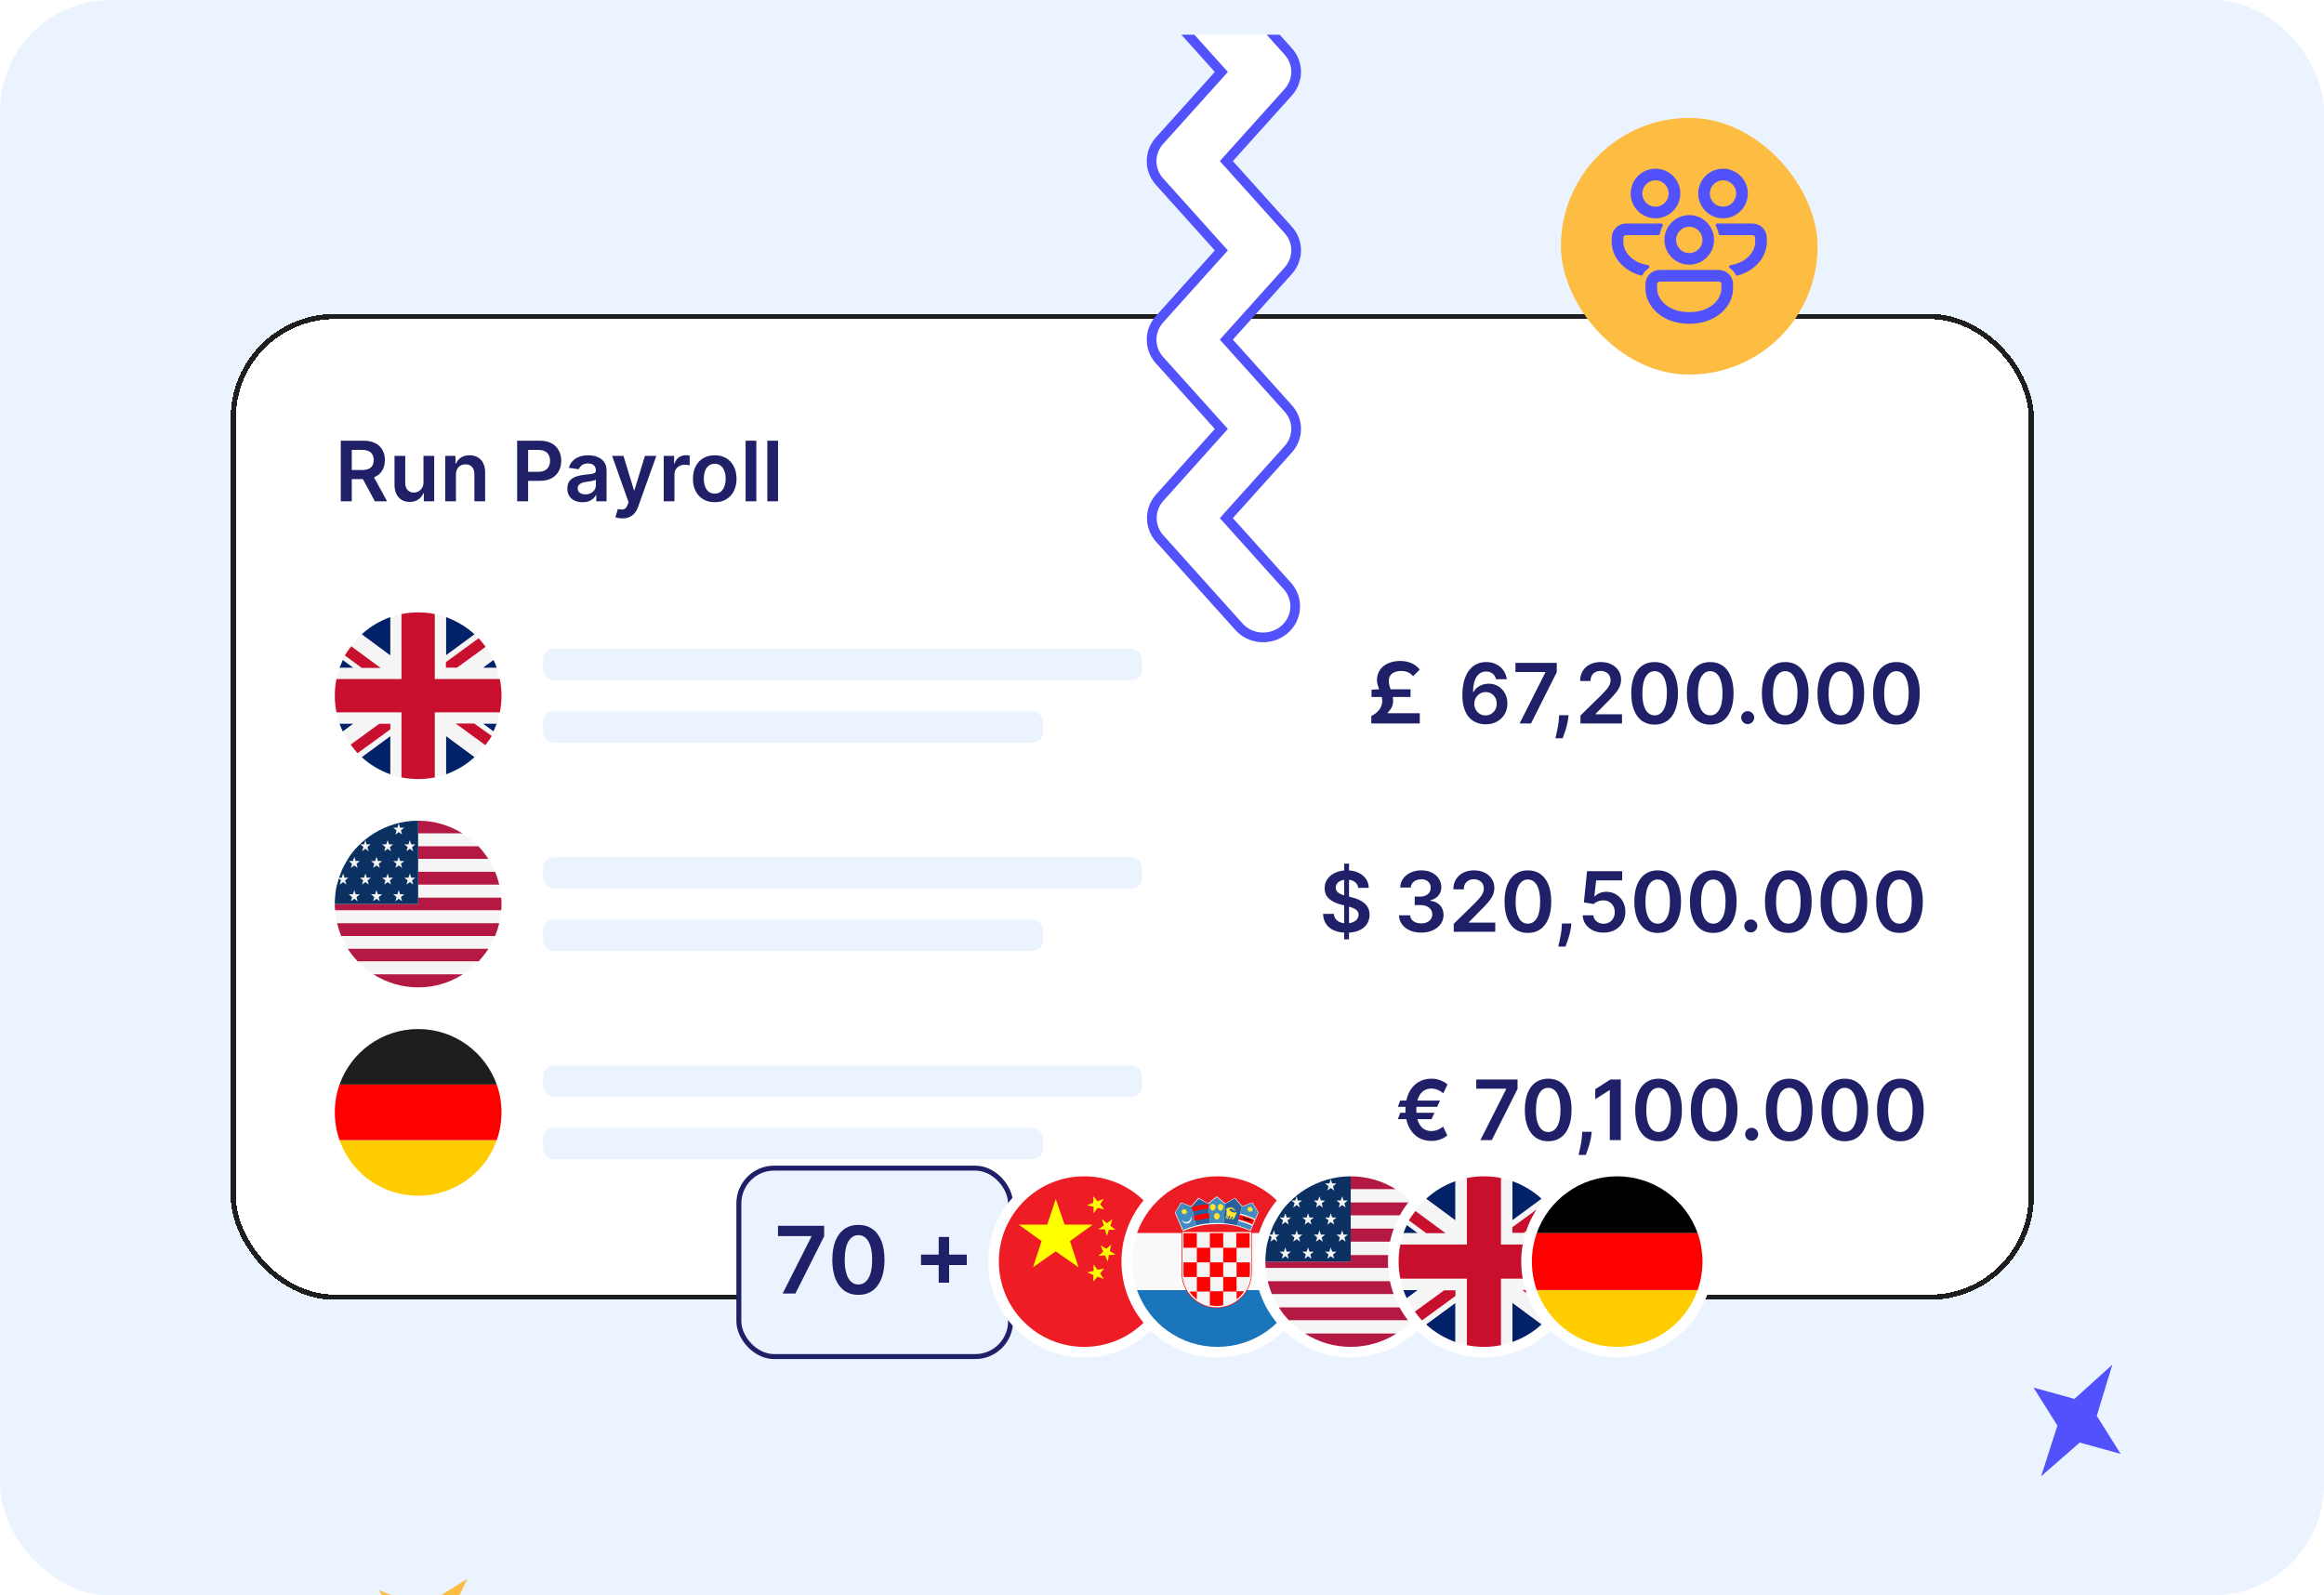 <svg width="335" height="230" viewBox="0 0 335 230" fill="none" xmlns="http://www.w3.org/2000/svg">
<g clip-path="url(#clip0_350_14708)">
<rect width="335" height="230" rx="16" fill="#EBF3FF"/>
<path d="M63.982 234.589L67.384 227.586L60.813 231.703L54.627 229.249L57.641 235.174L54.137 242.084L60.81 238.06L66.996 240.514L63.982 234.589Z" fill="#FDBC42"/>
<g clip-path="url(#clip1_350_14708)">
<g filter="url(#filter0_d_350_14708)">
<rect x="37" y="40" width="259.938" height="142.138" rx="15.016" fill="white" shape-rendering="crispEdges"/>
<rect x="37.375" y="40.375" width="259.187" height="141.387" rx="14.641" stroke="#1E1E1E" stroke-width="0.751" shape-rendering="crispEdges"/>
<path d="M52.877 67.017V58.28H56.154C56.825 58.28 57.388 58.396 57.843 58.63C58.301 58.863 58.647 59.19 58.88 59.611C59.116 60.029 59.234 60.517 59.234 61.074C59.234 61.634 59.114 62.121 58.875 62.533C58.639 62.943 58.291 63.26 57.83 63.484C57.37 63.706 56.803 63.817 56.132 63.817H53.799V62.503H55.919C56.312 62.503 56.633 62.449 56.883 62.341C57.133 62.23 57.318 62.069 57.438 61.859C57.56 61.646 57.621 61.384 57.621 61.074C57.621 60.764 57.56 60.499 57.438 60.281C57.316 60.059 57.129 59.891 56.879 59.777C56.629 59.66 56.306 59.602 55.91 59.602H54.46V67.017H52.877ZM57.391 63.058L59.554 67.017H57.788L55.663 63.058H57.391ZM64.799 64.261V60.464H66.343V67.017H64.846V65.852H64.777C64.63 66.219 64.386 66.519 64.048 66.752C63.712 66.985 63.299 67.102 62.806 67.102C62.377 67.102 61.997 67.007 61.667 66.816C61.34 66.623 61.084 66.343 60.9 65.976C60.715 65.606 60.622 65.159 60.622 64.636V60.464H62.167V64.397C62.167 64.812 62.28 65.142 62.508 65.387C62.735 65.632 63.034 65.754 63.404 65.754C63.631 65.754 63.852 65.698 64.065 65.588C64.278 65.477 64.453 65.312 64.59 65.093C64.729 64.871 64.799 64.594 64.799 64.261ZM69.475 63.177V67.017H67.931V60.464H69.407V61.577H69.484C69.635 61.211 69.875 60.919 70.205 60.703C70.538 60.487 70.949 60.379 71.438 60.379C71.89 60.379 72.284 60.475 72.62 60.669C72.958 60.862 73.22 61.142 73.404 61.509C73.592 61.876 73.685 62.321 73.682 62.844V67.017H72.137V63.083C72.137 62.645 72.024 62.303 71.796 62.055C71.572 61.808 71.26 61.684 70.862 61.684C70.592 61.684 70.351 61.744 70.141 61.863C69.933 61.98 69.77 62.149 69.65 62.371C69.534 62.593 69.475 62.861 69.475 63.177ZM78.3 67.017V58.28H81.576C82.247 58.28 82.81 58.405 83.265 58.655C83.723 58.906 84.069 59.25 84.302 59.688C84.538 60.123 84.656 60.618 84.656 61.172C84.656 61.732 84.538 62.23 84.302 62.665C84.066 63.1 83.718 63.443 83.257 63.693C82.796 63.941 82.229 64.064 81.555 64.064H79.383V62.763H81.341C81.734 62.763 82.055 62.695 82.305 62.559C82.556 62.422 82.741 62.234 82.86 61.995C82.982 61.757 83.043 61.482 83.043 61.172C83.043 60.862 82.982 60.589 82.86 60.353C82.741 60.117 82.554 59.934 82.301 59.803C82.051 59.669 81.728 59.602 81.333 59.602H79.882V67.017H78.3ZM87.731 67.149C87.316 67.149 86.942 67.075 86.609 66.927C86.279 66.776 86.017 66.554 85.824 66.261C85.633 65.969 85.538 65.607 85.538 65.178C85.538 64.808 85.606 64.502 85.743 64.261C85.879 64.019 86.066 63.826 86.302 63.681C86.538 63.535 86.804 63.426 87.099 63.352C87.398 63.275 87.707 63.22 88.025 63.186C88.409 63.146 88.721 63.11 88.959 63.079C89.198 63.045 89.372 62.994 89.48 62.925C89.591 62.854 89.646 62.745 89.646 62.597V62.571C89.646 62.25 89.551 62.001 89.36 61.825C89.17 61.648 88.895 61.56 88.537 61.56C88.159 61.56 87.859 61.643 87.637 61.808C87.418 61.973 87.27 62.168 87.193 62.392L85.751 62.188C85.865 61.789 86.053 61.456 86.314 61.189C86.576 60.919 86.896 60.717 87.274 60.583C87.653 60.447 88.071 60.379 88.529 60.379C88.844 60.379 89.159 60.416 89.471 60.49C89.784 60.563 90.07 60.686 90.329 60.856C90.588 61.024 90.795 61.253 90.952 61.543C91.111 61.833 91.191 62.196 91.191 62.631V67.017H89.706V66.117H89.655C89.561 66.299 89.429 66.469 89.258 66.628C89.09 66.785 88.878 66.911 88.622 67.008C88.369 67.102 88.072 67.149 87.731 67.149ZM88.132 66.014C88.442 66.014 88.711 65.953 88.938 65.831C89.166 65.706 89.341 65.541 89.463 65.336C89.588 65.131 89.65 64.908 89.65 64.666V63.894C89.602 63.934 89.52 63.971 89.403 64.005C89.289 64.039 89.161 64.069 89.019 64.094C88.877 64.12 88.736 64.143 88.597 64.163C88.457 64.183 88.337 64.2 88.234 64.214C88.004 64.245 87.798 64.296 87.616 64.367C87.434 64.439 87.29 64.538 87.185 64.666C87.079 64.791 87.027 64.953 87.027 65.152C87.027 65.437 87.131 65.651 87.338 65.796C87.546 65.942 87.81 66.014 88.132 66.014ZM93.469 69.474C93.258 69.474 93.063 69.457 92.884 69.423C92.708 69.391 92.567 69.354 92.462 69.312L92.82 68.109C93.045 68.174 93.245 68.205 93.422 68.203C93.598 68.2 93.753 68.144 93.887 68.036C94.023 67.931 94.138 67.755 94.232 67.507L94.365 67.153L91.988 60.464H93.626L95.137 65.413H95.205L96.719 60.464H98.362L95.738 67.81C95.616 68.157 95.454 68.454 95.252 68.702C95.05 68.952 94.802 69.142 94.51 69.273C94.219 69.407 93.873 69.474 93.469 69.474ZM99.43 67.017V60.464H100.928V61.556H100.996C101.115 61.178 101.32 60.886 101.61 60.682C101.903 60.474 102.237 60.37 102.613 60.37C102.698 60.37 102.793 60.374 102.899 60.383C103.007 60.389 103.096 60.399 103.167 60.413V61.833C103.102 61.811 102.998 61.791 102.856 61.774C102.717 61.754 102.582 61.744 102.451 61.744C102.169 61.744 101.916 61.805 101.691 61.927C101.47 62.047 101.295 62.213 101.167 62.426C101.039 62.64 100.975 62.886 100.975 63.164V67.017H99.43ZM106.782 67.145C106.142 67.145 105.587 67.004 105.118 66.722C104.649 66.441 104.285 66.047 104.026 65.541C103.77 65.034 103.642 64.443 103.642 63.766C103.642 63.089 103.77 62.496 104.026 61.987C104.285 61.478 104.649 61.083 105.118 60.801C105.587 60.519 106.142 60.379 106.782 60.379C107.422 60.379 107.976 60.519 108.446 60.801C108.915 61.083 109.277 61.478 109.533 61.987C109.792 62.496 109.922 63.089 109.922 63.766C109.922 64.443 109.792 65.034 109.533 65.541C109.277 66.047 108.915 66.441 108.446 66.722C107.976 67.004 107.422 67.145 106.782 67.145ZM106.79 65.907C107.137 65.907 107.427 65.812 107.661 65.622C107.894 65.428 108.067 65.169 108.181 64.845C108.298 64.521 108.356 64.16 108.356 63.762C108.356 63.361 108.298 62.998 108.181 62.674C108.067 62.347 107.894 62.087 107.661 61.893C107.427 61.7 107.137 61.603 106.79 61.603C106.435 61.603 106.139 61.7 105.903 61.893C105.67 62.087 105.495 62.347 105.378 62.674C105.265 62.998 105.208 63.361 105.208 63.762C105.208 64.16 105.265 64.521 105.378 64.845C105.495 65.169 105.67 65.428 105.903 65.622C106.139 65.812 106.435 65.907 106.79 65.907ZM112.777 58.28V67.017H111.232V58.28H112.777ZM115.909 58.28V67.017H114.365V58.28H115.909Z" fill="#1F2068"/>
<path d="M60.023 106.375V100.849L55.898 103.892C57.06 104.974 58.461 105.815 60.023 106.375Z" fill="#012169"/>
<path d="M68.031 106.375C69.593 105.815 70.995 104.974 72.156 103.892L68.031 100.809V106.375Z" fill="#012169"/>
<path d="M52.695 99.047C52.815 99.448 52.976 99.808 53.176 100.209L54.737 99.047H52.695Z" fill="#012169"/>
<path d="M73.32 99.047L74.882 100.209C75.042 99.848 75.202 99.448 75.362 99.047H73.32Z" fill="#012169"/>
<path d="M60.627 97.446H52.258C52.378 98.006 52.538 98.527 52.698 99.048H54.74L53.179 100.209C53.499 100.89 53.86 101.49 54.3 102.091L58.425 99.048H60.026V99.848L55.341 103.292L55.902 103.853L60.026 100.85V106.376C60.547 106.576 61.067 106.696 61.628 106.816V97.446H60.627Z" fill="#F5F5F5"/>
<path d="M75.808 97.446H66.438V106.816C66.998 106.696 67.519 106.536 68.039 106.376V100.85L72.164 103.853C72.724 103.332 73.205 102.772 73.685 102.171L69.401 99.048H72.124L74.566 100.85C74.686 100.649 74.807 100.409 74.887 100.209L73.325 99.048H75.367C75.527 98.527 75.688 98.006 75.808 97.446Z" fill="#F5F5F5"/>
<path d="M54.297 102.091C54.617 102.531 54.938 102.932 55.298 103.332L60.023 99.888V99.087H58.421L54.297 102.091Z" fill="#C8102E"/>
<path d="M69.43 99.047L73.714 102.171C73.874 101.971 73.995 101.77 74.155 101.57C74.195 101.53 74.195 101.49 74.235 101.49C74.355 101.29 74.515 101.05 74.635 100.849L72.113 99.047H69.43Z" fill="#C8102E"/>
<path d="M68.031 83.711V89.237L72.156 86.194C70.995 85.112 69.593 84.272 68.031 83.711Z" fill="#012169"/>
<path d="M60.023 83.711C58.461 84.272 57.06 85.112 55.898 86.194L60.023 89.277V83.711Z" fill="#012169"/>
<path d="M75.362 91.039C75.242 90.639 75.082 90.278 74.882 89.878L73.32 91.039H75.362Z" fill="#012169"/>
<path d="M54.737 91.039L53.176 89.878C53.016 90.278 52.855 90.639 52.695 91.039H54.737Z" fill="#012169"/>
<path d="M67.439 92.64H75.768C75.648 92.08 75.487 91.559 75.327 91.038H73.285L74.847 89.877C74.526 89.197 74.166 88.596 73.725 87.995L69.641 91.038H68.039V90.238L72.724 86.794L72.164 86.233L68.039 89.237V83.71C67.519 83.51 66.998 83.39 66.438 83.27V92.64H67.439Z" fill="#F5F5F5"/>
<path d="M52.258 92.64H61.628V83.27C61.067 83.39 60.547 83.55 60.026 83.71V89.237L55.902 86.233C55.341 86.754 54.861 87.314 54.38 87.915L58.665 91.038H55.942L53.499 89.237C53.379 89.437 53.259 89.677 53.179 89.877L54.74 91.038H52.698C52.538 91.559 52.378 92.08 52.258 92.64Z" fill="#F5F5F5"/>
<path d="M73.757 87.995C73.437 87.555 73.117 87.154 72.756 86.754L68.031 90.198V90.999H69.633L73.757 87.995Z" fill="#C8102E"/>
<path d="M58.627 91.038L54.382 87.915C54.222 88.115 54.102 88.316 53.941 88.516C53.901 88.556 53.901 88.596 53.861 88.596C53.741 88.796 53.581 89.036 53.461 89.237L55.904 91.038H58.627Z" fill="#C8102E"/>
<path d="M75.802 92.64H66.431V83.27C65.671 83.11 64.87 83.03 64.029 83.03C63.188 83.03 62.387 83.11 61.626 83.27V92.64H52.256C52.096 93.401 52.016 94.202 52.016 95.043C52.016 95.884 52.096 96.685 52.256 97.445H61.626V106.816C62.387 106.976 63.188 107.056 64.029 107.056C64.87 107.056 65.671 106.976 66.431 106.816V97.445H75.802C75.962 96.685 76.042 95.884 76.042 95.043C76.042 94.202 75.962 93.401 75.802 92.64Z" fill="#C8102E"/>
<rect x="82.047" y="88.286" width="86.344" height="4.505" rx="1.502" fill="#EBF3FF"/>
<rect x="82.047" y="97.295" width="72.079" height="4.505" rx="1.502" fill="#EBF3FF"/>
<path d="M201.421 99.043V97.974C202.346 97.517 203.006 96.76 203.006 95.775C203.006 94.79 202.237 93.745 202.237 92.808C202.237 91.102 203.631 90.033 205.589 90.033C206.827 90.033 207.752 90.466 208.412 91.27L207.451 92.231C206.995 91.691 206.442 91.475 205.757 91.475C204.64 91.475 203.943 91.979 203.943 92.892C203.943 93.817 204.568 94.706 204.568 95.787C204.568 96.52 204.292 96.953 203.787 97.505V97.565H208.412V99.043H201.421ZM201.457 95.223V94.178L202.382 94.118H207.079V95.223H201.457ZM217.891 99.162C217.473 99.16 217.065 99.087 216.666 98.945C216.268 98.8 215.91 98.565 215.591 98.241C215.273 97.914 215.02 97.48 214.832 96.94C214.644 96.397 214.552 95.724 214.555 94.922C214.555 94.174 214.634 93.507 214.794 92.921C214.953 92.335 215.182 91.841 215.48 91.437C215.779 91.03 216.139 90.72 216.56 90.507C216.984 90.293 217.457 90.187 217.98 90.187C218.529 90.187 219.016 90.295 219.439 90.511C219.866 90.727 220.21 91.023 220.472 91.398C220.733 91.771 220.895 92.192 220.958 92.661H219.401C219.321 92.325 219.158 92.058 218.91 91.859C218.666 91.657 218.356 91.556 217.98 91.556C217.375 91.556 216.908 91.819 216.581 92.345C216.257 92.871 216.093 93.594 216.091 94.512H216.15C216.29 94.262 216.47 94.047 216.692 93.868C216.914 93.689 217.164 93.551 217.443 93.454C217.724 93.355 218.022 93.305 218.334 93.305C218.846 93.305 219.306 93.427 219.712 93.672C220.122 93.917 220.446 94.254 220.685 94.683C220.924 95.11 221.042 95.599 221.039 96.151C221.042 96.725 220.911 97.241 220.647 97.699C220.382 98.154 220.014 98.513 219.542 98.774C219.07 99.036 218.519 99.165 217.891 99.162ZM217.882 97.883C218.192 97.883 218.47 97.807 218.714 97.656C218.959 97.506 219.152 97.302 219.294 97.046C219.436 96.79 219.506 96.503 219.503 96.185C219.506 95.872 219.438 95.589 219.299 95.336C219.162 95.083 218.973 94.882 218.731 94.734C218.489 94.586 218.214 94.512 217.904 94.512C217.673 94.512 217.458 94.556 217.259 94.645C217.06 94.733 216.887 94.855 216.739 95.012C216.591 95.165 216.474 95.344 216.389 95.549C216.307 95.751 216.264 95.967 216.261 96.198C216.264 96.502 216.335 96.782 216.474 97.038C216.614 97.294 216.806 97.499 217.05 97.652C217.295 97.806 217.572 97.883 217.882 97.883ZM222.801 99.043L226.517 91.688V91.629H222.204V90.306H228.155V91.659L224.443 99.043H222.801ZM229.86 97.849L229.805 98.318C229.765 98.676 229.694 99.04 229.591 99.41C229.492 99.782 229.387 100.125 229.276 100.438C229.165 100.751 229.075 100.997 229.007 101.176H227.966C228.006 101.002 228.06 100.766 228.128 100.468C228.199 100.169 228.268 99.834 228.333 99.461C228.398 99.088 228.442 98.71 228.465 98.326L228.495 97.849H229.86ZM231.573 99.043V97.9L234.606 94.926C234.896 94.633 235.138 94.373 235.331 94.146C235.525 93.918 235.67 93.698 235.766 93.484C235.863 93.271 235.912 93.043 235.912 92.802C235.912 92.526 235.849 92.29 235.724 92.094C235.599 91.894 235.427 91.741 235.208 91.633C234.989 91.525 234.74 91.471 234.461 91.471C234.174 91.471 233.922 91.531 233.706 91.65C233.49 91.766 233.322 91.933 233.203 92.149C233.086 92.365 233.028 92.623 233.028 92.921H231.522C231.522 92.367 231.648 91.885 231.901 91.475C232.155 91.066 232.503 90.748 232.947 90.524C233.393 90.299 233.905 90.187 234.482 90.187C235.068 90.187 235.583 90.296 236.027 90.515C236.47 90.734 236.815 91.034 237.059 91.415C237.307 91.796 237.43 92.231 237.43 92.721C237.43 93.048 237.368 93.369 237.243 93.685C237.117 94.001 236.897 94.35 236.581 94.734C236.268 95.118 235.829 95.583 235.263 96.129L233.757 97.661V97.721H237.562V99.043H231.573ZM242.264 99.209C241.561 99.209 240.958 99.032 240.455 98.676C239.954 98.318 239.569 97.802 239.299 97.127C239.031 96.451 238.898 95.636 238.898 94.683C238.901 93.73 239.036 92.92 239.303 92.251C239.573 91.58 239.959 91.068 240.459 90.716C240.963 90.363 241.564 90.187 242.264 90.187C242.963 90.187 243.565 90.363 244.068 90.716C244.572 91.068 244.957 91.58 245.224 92.251C245.494 92.923 245.63 93.733 245.63 94.683C245.63 95.639 245.494 96.455 245.224 97.132C244.957 97.806 244.572 98.321 244.068 98.676C243.568 99.032 242.966 99.209 242.264 99.209ZM242.264 97.874C242.81 97.874 243.241 97.605 243.556 97.068C243.875 96.527 244.034 95.733 244.034 94.683C244.034 93.989 243.962 93.406 243.816 92.934C243.671 92.462 243.467 92.106 243.202 91.868C242.938 91.626 242.625 91.505 242.264 91.505C241.72 91.505 241.291 91.775 240.975 92.315C240.66 92.853 240.5 93.642 240.498 94.683C240.495 95.38 240.564 95.966 240.707 96.441C240.852 96.916 241.056 97.274 241.321 97.516C241.585 97.755 241.9 97.874 242.264 97.874ZM250.276 99.209C249.574 99.209 248.971 99.032 248.468 98.676C247.967 98.318 247.582 97.802 247.311 97.127C247.044 96.451 246.91 95.636 246.91 94.683C246.913 93.73 247.048 92.92 247.316 92.251C247.586 91.58 247.971 91.068 248.472 90.716C248.975 90.363 249.577 90.187 250.276 90.187C250.976 90.187 251.577 90.363 252.081 90.716C252.584 91.068 252.97 91.58 253.237 92.251C253.507 92.923 253.642 93.733 253.642 94.683C253.642 95.639 253.507 96.455 253.237 97.132C252.97 97.806 252.584 98.321 252.081 98.676C251.58 99.032 250.979 99.209 250.276 99.209ZM250.276 97.874C250.822 97.874 251.253 97.605 251.569 97.068C251.887 96.527 252.047 95.733 252.047 94.683C252.047 93.989 251.974 93.406 251.829 92.934C251.684 92.462 251.479 92.106 251.215 91.868C250.95 91.626 250.638 91.505 250.276 91.505C249.733 91.505 249.304 91.775 248.988 92.315C248.672 92.853 248.513 93.642 248.51 94.683C248.507 95.38 248.577 95.966 248.719 96.441C248.864 96.916 249.069 97.274 249.334 97.516C249.598 97.755 249.912 97.874 250.276 97.874ZM255.688 99.137C255.429 99.137 255.207 99.046 255.022 98.864C254.837 98.682 254.746 98.46 254.749 98.198C254.746 97.942 254.837 97.723 255.022 97.541C255.207 97.359 255.429 97.268 255.688 97.268C255.938 97.268 256.156 97.359 256.34 97.541C256.528 97.723 256.623 97.942 256.626 98.198C256.623 98.372 256.578 98.53 256.49 98.672C256.404 98.814 256.291 98.928 256.148 99.013C256.009 99.096 255.856 99.137 255.688 99.137ZM261.093 99.209C260.39 99.209 259.787 99.032 259.284 98.676C258.783 98.318 258.398 97.802 258.128 97.127C257.861 96.451 257.727 95.636 257.727 94.683C257.73 93.73 257.865 92.92 258.132 92.251C258.402 91.58 258.788 91.068 259.288 90.716C259.792 90.363 260.393 90.187 261.093 90.187C261.792 90.187 262.394 90.363 262.897 90.716C263.401 91.068 263.786 91.58 264.053 92.251C264.324 92.923 264.459 93.733 264.459 94.683C264.459 95.639 264.324 96.455 264.053 97.132C263.786 97.806 263.401 98.321 262.897 98.676C262.397 99.032 261.795 99.209 261.093 99.209ZM261.093 97.874C261.639 97.874 262.07 97.605 262.385 97.068C262.704 96.527 262.863 95.733 262.863 94.683C262.863 93.989 262.791 93.406 262.646 92.934C262.501 92.462 262.296 92.106 262.031 91.868C261.767 91.626 261.454 91.505 261.093 91.505C260.55 91.505 260.12 91.775 259.804 92.315C259.489 92.853 259.33 93.642 259.327 94.683C259.324 95.38 259.394 95.966 259.536 96.441C259.681 96.916 259.886 97.274 260.15 97.516C260.415 97.755 260.729 97.874 261.093 97.874ZM269.105 99.209C268.403 99.209 267.8 99.032 267.297 98.676C266.796 98.318 266.411 97.802 266.141 97.127C265.873 96.451 265.74 95.636 265.74 94.683C265.742 93.73 265.878 92.92 266.145 92.251C266.415 91.58 266.8 91.068 267.301 90.716C267.804 90.363 268.406 90.187 269.105 90.187C269.805 90.187 270.407 90.363 270.91 90.716C271.413 91.068 271.799 91.58 272.066 92.251C272.336 92.923 272.471 93.733 272.471 94.683C272.471 95.639 272.336 96.455 272.066 97.132C271.799 97.806 271.413 98.321 270.91 98.676C270.409 99.032 269.808 99.209 269.105 99.209ZM269.105 97.874C269.652 97.874 270.082 97.605 270.398 97.068C270.717 96.527 270.876 95.733 270.876 94.683C270.876 93.989 270.803 93.406 270.658 92.934C270.513 92.462 270.309 92.106 270.044 91.868C269.78 91.626 269.467 91.505 269.105 91.505C268.562 91.505 268.133 91.775 267.817 92.315C267.501 92.853 267.342 93.642 267.339 94.683C267.337 95.38 267.406 95.966 267.548 96.441C267.693 96.916 267.898 97.274 268.163 97.516C268.427 97.755 268.741 97.874 269.105 97.874ZM277.118 99.209C276.416 99.209 275.813 99.032 275.309 98.676C274.809 98.318 274.423 97.802 274.153 97.127C273.886 96.451 273.752 95.636 273.752 94.683C273.755 93.73 273.89 92.92 274.158 92.251C274.428 91.58 274.813 91.068 275.314 90.716C275.817 90.363 276.419 90.187 277.118 90.187C277.818 90.187 278.419 90.363 278.923 90.716C279.426 91.068 279.811 91.58 280.079 92.251C280.349 92.923 280.484 93.733 280.484 94.683C280.484 95.639 280.349 96.455 280.079 97.132C279.811 97.806 279.426 98.321 278.923 98.676C278.422 99.032 277.821 99.209 277.118 99.209ZM277.118 97.874C277.664 97.874 278.095 97.605 278.411 97.068C278.729 96.527 278.889 95.733 278.889 94.683C278.889 93.989 278.816 93.406 278.671 92.934C278.526 92.462 278.321 92.106 278.057 91.868C277.792 91.626 277.479 91.505 277.118 91.505C276.575 91.505 276.146 91.775 275.83 92.315C275.514 92.853 275.355 93.642 275.352 94.683C275.349 95.38 275.419 95.966 275.561 96.441C275.706 96.916 275.911 97.274 276.175 97.516C276.44 97.755 276.754 97.874 277.118 97.874Z" fill="#1F2068"/>
<path d="M70.438 114.905C68.556 113.743 66.394 113.062 64.031 113.062V114.905H70.438Z" fill="#B31942"/>
<path d="M64.031 116.746H72.681C72 116.066 71.239 115.425 70.438 114.904H64.031V116.746Z" fill="#F5F5F5"/>
<path d="M64.031 118.589H74.162C73.722 117.908 73.241 117.307 72.721 116.747H64.031V118.589Z" fill="#B31942"/>
<path d="M64.031 120.43H75.123C74.843 119.79 74.523 119.149 74.162 118.588H64.031V120.43Z" fill="#F5F5F5"/>
<path d="M64.031 122.273H75.724C75.564 121.632 75.364 121.031 75.123 120.431H64.031V122.273Z" fill="#B31942"/>
<path d="M64.031 124.155H76.004C75.964 123.514 75.844 122.913 75.724 122.312H64.031V124.155Z" fill="#F5F5F5"/>
<path d="M76.002 124.155H64.029V125.076H52.016C52.016 125.396 52.016 125.676 52.056 125.997H76.002C76.042 125.676 76.042 125.396 76.042 125.076C76.042 124.755 76.042 124.435 76.002 124.155Z" fill="#B31942"/>
<path d="M52.335 127.839H75.721C75.881 127.238 75.961 126.637 76.001 125.997H52.055C52.095 126.597 52.175 127.238 52.335 127.839Z" fill="#F5F5F5"/>
<path d="M52.937 129.681H75.121C75.361 129.08 75.561 128.48 75.722 127.839H52.336C52.496 128.48 52.696 129.08 52.937 129.681Z" fill="#B31942"/>
<path d="M53.899 131.523H74.161C74.521 130.922 74.841 130.321 75.122 129.681H52.938C53.218 130.321 53.538 130.922 53.899 131.523Z" fill="#F5F5F5"/>
<path d="M55.34 133.364H72.719C73.24 132.804 73.76 132.163 74.161 131.522H53.898C54.299 132.203 54.819 132.804 55.34 133.364Z" fill="#B31942"/>
<path d="M57.586 135.207H70.48C71.321 134.686 72.042 134.045 72.723 133.365H55.344C56.025 134.086 56.785 134.686 57.586 135.207Z" fill="#F5F5F5"/>
<path d="M64.033 137.089C66.396 137.089 68.598 136.408 70.48 135.207H57.586C59.468 136.408 61.67 137.089 64.033 137.089Z" fill="#B31942"/>
<path d="M57.622 114.905C56.781 115.425 56.02 116.066 55.339 116.747C54.779 117.307 54.298 117.948 53.898 118.589C53.537 119.189 53.177 119.79 52.937 120.431C52.696 121.031 52.496 121.632 52.336 122.273C52.176 122.873 52.096 123.474 52.056 124.115C52.016 124.435 52.016 124.755 52.016 125.076H64.029V113.062C61.666 113.062 59.504 113.743 57.622 114.905Z" fill="#0A3161"/>
<path d="M61.231 113.463L61.431 114.064H62.031L61.551 114.464L61.711 115.065L61.231 114.704L60.75 115.065L60.91 114.464L60.43 114.064H61.03L61.231 113.463Z" fill="#F5F5F5"/>
<path d="M62.832 115.866L63.032 116.466H63.633L63.153 116.867L63.313 117.467L62.832 117.107L62.352 117.467L62.512 116.867L62.031 116.466H62.632L62.832 115.866Z" fill="#F5F5F5"/>
<path d="M59.629 115.866L59.829 116.466H60.43L59.949 116.867L60.109 117.467L59.629 117.107L59.148 117.467L59.309 116.867L58.828 116.466H59.429L59.629 115.866Z" fill="#F5F5F5"/>
<path d="M61.231 118.268L61.431 118.869H62.031L61.551 119.269L61.711 119.87L61.231 119.509L60.75 119.87L60.91 119.269L60.43 118.869H61.03L61.231 118.268Z" fill="#F5F5F5"/>
<path d="M58.027 118.268L58.228 118.869H58.828L58.348 119.269L58.508 119.87L58.027 119.509L57.547 119.87L57.707 119.269L57.227 118.869H57.827L58.027 118.268Z" fill="#F5F5F5"/>
<path d="M54.824 118.268L55.025 118.869H55.625L55.145 119.269L55.305 119.87L54.824 119.509L54.344 119.87L54.504 119.269L54.023 118.869H54.624L54.824 118.268Z" fill="#F5F5F5"/>
<path d="M62.832 120.671L63.032 121.272H63.633L63.153 121.672L63.313 122.273L62.832 121.912L62.352 122.273L62.512 121.672L62.031 121.272H62.632L62.832 120.671Z" fill="#F5F5F5"/>
<path d="M59.629 120.671L59.829 121.272H60.43L59.949 121.672L60.109 122.273L59.629 121.912L59.148 122.273L59.309 121.672L58.828 121.272H59.429L59.629 120.671Z" fill="#F5F5F5"/>
<path d="M56.426 120.671L56.626 121.272H57.227L56.746 121.672L56.906 122.273L56.426 121.912L55.945 122.273L56.105 121.672L55.625 121.272H56.226L56.426 120.671Z" fill="#F5F5F5"/>
<path d="M61.231 123.073L61.431 123.674H62.031L61.551 124.074L61.711 124.675L61.231 124.315L60.75 124.675L60.91 124.074L60.43 123.674H61.03L61.231 123.073Z" fill="#F5F5F5"/>
<path d="M58.027 123.073L58.228 123.674H58.828L58.348 124.074L58.508 124.675L58.027 124.315L57.547 124.675L57.707 124.074L57.227 123.674H57.827L58.027 123.073Z" fill="#F5F5F5"/>
<path d="M54.824 123.073L55.025 123.674H55.625L55.145 124.074L55.305 124.675L54.824 124.315L54.344 124.675L54.504 124.074L54.023 123.674H54.624L54.824 123.073Z" fill="#F5F5F5"/>
<path d="M55.944 117.467L56.425 117.107L56.905 117.467L56.705 116.867L57.186 116.466H56.585L56.425 115.866L56.225 116.466H55.664L56.145 116.827L55.944 117.467Z" fill="#F5F5F5"/>
<path d="M52.738 122.273L53.219 121.912L53.699 122.273L53.499 121.672L53.98 121.272H53.419L53.219 120.671L53.019 121.272H52.618C52.618 121.312 52.578 121.352 52.578 121.392L52.898 121.632L52.738 122.273Z" fill="#F5F5F5"/>
<rect x="82.047" y="118.318" width="86.344" height="4.505" rx="1.502" fill="#EBF3FF"/>
<rect x="82.047" y="127.328" width="72.079" height="4.505" rx="1.502" fill="#EBF3FF"/>
<path d="M197.514 130.168V119.247H198.213V130.168H197.514ZM199.532 122.741C199.492 122.368 199.324 122.078 199.028 121.87C198.735 121.663 198.354 121.559 197.885 121.559C197.555 121.559 197.272 121.609 197.036 121.708C196.8 121.808 196.619 121.943 196.494 122.114C196.369 122.284 196.305 122.479 196.302 122.698C196.302 122.88 196.344 123.038 196.426 123.172C196.511 123.305 196.627 123.419 196.772 123.513C196.917 123.604 197.077 123.681 197.254 123.743C197.43 123.806 197.608 123.858 197.787 123.901L198.606 124.106C198.936 124.183 199.253 124.286 199.557 124.417C199.864 124.548 200.139 124.713 200.381 124.912C200.625 125.111 200.819 125.351 200.961 125.633C201.103 125.915 201.174 126.244 201.174 126.623C201.174 127.135 201.043 127.585 200.782 127.975C200.52 128.362 200.142 128.665 199.647 128.884C199.155 129.1 198.559 129.208 197.859 129.208C197.18 129.208 196.59 129.103 196.089 128.892C195.591 128.682 195.202 128.375 194.92 127.971C194.641 127.567 194.491 127.075 194.468 126.495H196.025C196.048 126.799 196.142 127.052 196.307 127.254C196.472 127.456 196.686 127.607 196.951 127.706C197.218 127.806 197.517 127.856 197.847 127.856C198.191 127.856 198.492 127.804 198.751 127.702C199.013 127.597 199.217 127.452 199.365 127.267C199.513 127.079 199.589 126.86 199.591 126.61C199.589 126.382 199.522 126.195 199.391 126.047C199.26 125.896 199.077 125.771 198.841 125.671C198.607 125.569 198.334 125.478 198.022 125.398L197.028 125.142C196.308 124.958 195.739 124.677 195.321 124.302C194.906 123.924 194.698 123.422 194.698 122.796C194.698 122.281 194.838 121.831 195.116 121.444C195.398 121.057 195.78 120.757 196.264 120.544C196.747 120.327 197.295 120.219 197.906 120.219C198.526 120.219 199.07 120.327 199.536 120.544C200.005 120.757 200.374 121.054 200.641 121.435C200.908 121.813 201.046 122.249 201.055 122.741H199.532ZM208.615 129.195C208.001 129.195 207.455 129.09 206.977 128.879C206.502 128.669 206.127 128.376 205.851 128.001C205.575 127.625 205.428 127.192 205.411 126.7H207.015C207.03 126.936 207.108 127.142 207.25 127.318C207.392 127.492 207.581 127.627 207.817 127.723C208.053 127.82 208.318 127.868 208.611 127.868C208.924 127.868 209.201 127.814 209.443 127.706C209.684 127.595 209.874 127.442 210.01 127.246C210.147 127.049 210.213 126.823 210.211 126.567C210.213 126.303 210.145 126.07 210.006 125.868C209.867 125.666 209.665 125.508 209.4 125.394C209.138 125.28 208.823 125.223 208.453 125.223H207.681V124.003H208.453C208.757 124.003 209.023 123.951 209.251 123.846C209.481 123.74 209.662 123.592 209.793 123.402C209.923 123.208 209.987 122.985 209.985 122.732C209.987 122.485 209.932 122.27 209.818 122.088C209.707 121.903 209.549 121.759 209.345 121.657C209.143 121.555 208.905 121.503 208.632 121.503C208.365 121.503 208.117 121.552 207.89 121.649C207.662 121.745 207.479 121.883 207.34 122.062C207.2 122.239 207.126 122.449 207.118 122.694H205.595C205.606 122.205 205.747 121.775 206.017 121.405C206.29 121.033 206.654 120.743 207.109 120.535C207.564 120.325 208.075 120.219 208.641 120.219C209.224 120.219 209.73 120.329 210.159 120.548C210.592 120.764 210.926 121.056 211.162 121.422C211.398 121.789 211.516 122.195 211.516 122.638C211.519 123.13 211.374 123.543 211.081 123.875C210.791 124.208 210.41 124.426 209.938 124.528V124.596C210.552 124.682 211.023 124.909 211.35 125.279C211.68 125.646 211.843 126.102 211.84 126.648C211.84 127.137 211.701 127.575 211.422 127.962C211.146 128.346 210.765 128.648 210.279 128.867C209.795 129.086 209.241 129.195 208.615 129.195ZM213.305 129.076V127.932L216.338 124.959C216.628 124.666 216.87 124.406 217.063 124.178C217.256 123.951 217.401 123.73 217.498 123.517C217.595 123.304 217.643 123.076 217.643 122.834C217.643 122.559 217.581 122.323 217.455 122.126C217.33 121.927 217.158 121.774 216.939 121.666C216.72 121.558 216.471 121.503 216.193 121.503C215.905 121.503 215.654 121.563 215.438 121.683C215.221 121.799 215.054 121.966 214.934 122.182C214.818 122.398 214.759 122.655 214.759 122.954H213.253C213.253 122.399 213.38 121.917 213.633 121.508C213.886 121.098 214.235 120.781 214.678 120.556C215.125 120.332 215.637 120.219 216.214 120.219C216.8 120.219 217.315 120.329 217.758 120.548C218.202 120.767 218.546 121.067 218.791 121.448C219.038 121.829 219.162 122.264 219.162 122.753C219.162 123.08 219.099 123.402 218.974 123.718C218.849 124.033 218.629 124.383 218.313 124.767C218 125.151 217.561 125.616 216.995 126.162L215.489 127.693V127.753H219.294V129.076H213.305ZM223.995 129.242C223.293 129.242 222.69 129.064 222.186 128.709C221.686 128.35 221.301 127.834 221.03 127.16C220.763 126.483 220.629 125.669 220.629 124.716C220.632 123.763 220.767 122.953 221.035 122.284C221.305 121.613 221.69 121.101 222.191 120.748C222.694 120.396 223.296 120.219 223.995 120.219C224.695 120.219 225.296 120.396 225.8 120.748C226.303 121.101 226.689 121.613 226.956 122.284C227.226 122.955 227.361 123.766 227.361 124.716C227.361 125.671 227.226 126.488 226.956 127.165C226.689 127.839 226.303 128.353 225.8 128.709C225.299 129.064 224.698 129.242 223.995 129.242ZM223.995 127.907C224.541 127.907 224.972 127.638 225.288 127.101C225.606 126.56 225.766 125.765 225.766 124.716C225.766 124.022 225.693 123.439 225.548 122.967C225.403 122.495 225.198 122.139 224.934 121.9C224.669 121.658 224.356 121.538 223.995 121.538C223.452 121.538 223.023 121.808 222.707 122.348C222.391 122.886 222.232 123.675 222.229 124.716C222.226 125.413 222.296 125.998 222.438 126.473C222.583 126.948 222.788 127.307 223.052 127.548C223.317 127.787 223.631 127.907 223.995 127.907ZM230.268 127.881L230.213 128.35C230.173 128.709 230.102 129.073 230 129.443C229.9 129.815 229.795 130.158 229.684 130.471C229.573 130.784 229.483 131.03 229.415 131.209H228.374C228.414 131.035 228.468 130.799 228.536 130.501C228.608 130.202 228.676 129.866 228.741 129.494C228.807 129.121 228.851 128.743 228.873 128.359L228.903 127.881H230.268ZM234.913 129.195C234.344 129.195 233.835 129.088 233.386 128.875C232.936 128.659 232.58 128.363 232.315 127.988C232.053 127.612 231.914 127.183 231.897 126.7H233.433C233.461 127.058 233.616 127.351 233.898 127.578C234.179 127.803 234.518 127.915 234.913 127.915C235.223 127.915 235.499 127.844 235.741 127.702C235.982 127.56 236.173 127.362 236.312 127.109C236.452 126.856 236.52 126.567 236.517 126.243C236.52 125.913 236.45 125.62 236.308 125.364C236.166 125.108 235.971 124.908 235.724 124.763C235.476 124.615 235.192 124.541 234.87 124.541C234.609 124.538 234.351 124.586 234.098 124.686C233.845 124.785 233.645 124.916 233.497 125.078L232.068 124.844L232.524 120.339H237.592V121.661H233.834L233.582 123.978H233.633C233.795 123.787 234.024 123.629 234.32 123.504C234.616 123.376 234.94 123.312 235.293 123.312C235.822 123.312 236.294 123.437 236.709 123.688C237.124 123.935 237.451 124.276 237.69 124.712C237.929 125.147 238.049 125.644 238.049 126.205C238.049 126.782 237.915 127.297 237.648 127.749C237.383 128.198 237.015 128.552 236.543 128.811C236.073 129.067 235.53 129.195 234.913 129.195ZM242.707 129.242C242.005 129.242 241.402 129.064 240.898 128.709C240.398 128.35 240.012 127.834 239.742 127.16C239.475 126.483 239.341 125.669 239.341 124.716C239.344 123.763 239.479 122.953 239.746 122.284C240.017 121.613 240.402 121.101 240.903 120.748C241.406 120.396 242.007 120.219 242.707 120.219C243.407 120.219 244.008 120.396 244.512 120.748C245.015 121.101 245.4 121.613 245.668 122.284C245.938 122.955 246.073 123.766 246.073 124.716C246.073 125.671 245.938 126.488 245.668 127.165C245.4 127.839 245.015 128.353 244.512 128.709C244.011 129.064 243.41 129.242 242.707 129.242ZM242.707 127.907C243.253 127.907 243.684 127.638 244 127.101C244.318 126.56 244.477 125.765 244.477 124.716C244.477 124.022 244.405 123.439 244.26 122.967C244.115 122.495 243.91 122.139 243.646 121.9C243.381 121.658 243.068 121.538 242.707 121.538C242.164 121.538 241.734 121.808 241.419 122.348C241.103 122.886 240.944 123.675 240.941 124.716C240.938 125.413 241.008 125.998 241.15 126.473C241.295 126.948 241.5 127.307 241.764 127.548C242.029 127.787 242.343 127.907 242.707 127.907ZM250.72 129.242C250.017 129.242 249.414 129.064 248.911 128.709C248.41 128.35 248.025 127.834 247.755 127.16C247.488 126.483 247.354 125.669 247.354 124.716C247.357 123.763 247.492 122.953 247.759 122.284C248.029 121.613 248.415 121.101 248.915 120.748C249.419 120.396 250.02 120.219 250.72 120.219C251.419 120.219 252.021 120.396 252.524 120.748C253.028 121.101 253.413 121.613 253.68 122.284C253.951 122.955 254.086 123.766 254.086 124.716C254.086 125.671 253.951 126.488 253.68 127.165C253.413 127.839 253.028 128.353 252.524 128.709C252.024 129.064 251.422 129.242 250.72 129.242ZM250.72 127.907C251.266 127.907 251.697 127.638 252.012 127.101C252.331 126.56 252.49 125.765 252.49 124.716C252.49 124.022 252.418 123.439 252.273 122.967C252.128 122.495 251.923 122.139 251.658 121.9C251.394 121.658 251.081 121.538 250.72 121.538C250.177 121.538 249.747 121.808 249.431 122.348C249.116 122.886 248.956 123.675 248.954 124.716C248.951 125.413 249.02 125.998 249.163 126.473C249.308 126.948 249.512 127.307 249.777 127.548C250.041 127.787 250.356 127.907 250.72 127.907ZM256.131 129.17C255.872 129.17 255.651 129.079 255.466 128.897C255.281 128.714 255.19 128.493 255.193 128.231C255.19 127.975 255.281 127.756 255.466 127.574C255.651 127.392 255.872 127.301 256.131 127.301C256.381 127.301 256.599 127.392 256.784 127.574C256.972 127.756 257.067 127.975 257.07 128.231C257.067 128.404 257.021 128.562 256.933 128.705C256.848 128.847 256.734 128.961 256.592 129.046C256.453 129.128 256.299 129.17 256.131 129.17ZM261.536 129.242C260.834 129.242 260.231 129.064 259.727 128.709C259.227 128.35 258.842 127.834 258.571 127.16C258.304 126.483 258.17 125.669 258.17 124.716C258.173 123.763 258.308 122.953 258.576 122.284C258.846 121.613 259.231 121.101 259.732 120.748C260.235 120.396 260.837 120.219 261.536 120.219C262.236 120.219 262.837 120.396 263.341 120.748C263.844 121.101 264.23 121.613 264.497 122.284C264.767 122.955 264.902 123.766 264.902 124.716C264.902 125.671 264.767 126.488 264.497 127.165C264.23 127.839 263.844 128.353 263.341 128.709C262.84 129.064 262.239 129.242 261.536 129.242ZM261.536 127.907C262.082 127.907 262.513 127.638 262.829 127.101C263.147 126.56 263.307 125.765 263.307 124.716C263.307 124.022 263.234 123.439 263.089 122.967C262.944 122.495 262.739 122.139 262.475 121.9C262.21 121.658 261.897 121.538 261.536 121.538C260.993 121.538 260.564 121.808 260.248 122.348C259.932 122.886 259.773 123.675 259.77 124.716C259.767 125.413 259.837 125.998 259.979 126.473C260.124 126.948 260.329 127.307 260.593 127.548C260.858 127.787 261.172 127.907 261.536 127.907ZM269.549 129.242C268.846 129.242 268.244 129.064 267.74 128.709C267.24 128.35 266.854 127.834 266.584 127.16C266.317 126.483 266.183 125.669 266.183 124.716C266.186 123.763 266.321 122.953 266.588 122.284C266.859 121.613 267.244 121.101 267.744 120.748C268.248 120.396 268.849 120.219 269.549 120.219C270.249 120.219 270.85 120.396 271.353 120.748C271.857 121.101 272.242 121.613 272.51 122.284C272.78 122.955 272.915 123.766 272.915 124.716C272.915 125.671 272.78 126.488 272.51 127.165C272.242 127.839 271.857 128.353 271.353 128.709C270.853 129.064 270.251 129.242 269.549 129.242ZM269.549 127.907C270.095 127.907 270.526 127.638 270.842 127.101C271.16 126.56 271.319 125.765 271.319 124.716C271.319 124.022 271.247 123.439 271.102 122.967C270.957 122.495 270.752 122.139 270.487 121.9C270.223 121.658 269.91 121.538 269.549 121.538C269.006 121.538 268.576 121.808 268.261 122.348C267.945 122.886 267.786 123.675 267.783 124.716C267.78 125.413 267.85 125.998 267.992 126.473C268.137 126.948 268.342 127.307 268.606 127.548C268.871 127.787 269.185 127.907 269.549 127.907ZM277.562 129.242C276.859 129.242 276.256 129.064 275.753 128.709C275.252 128.35 274.867 127.834 274.597 127.16C274.329 126.483 274.196 125.669 274.196 124.716C274.199 123.763 274.334 122.953 274.601 122.284C274.871 121.613 275.257 121.101 275.757 120.748C276.26 120.396 276.862 120.219 277.562 120.219C278.261 120.219 278.863 120.396 279.366 120.748C279.87 121.101 280.255 121.613 280.522 122.284C280.792 122.955 280.928 123.766 280.928 124.716C280.928 125.671 280.792 126.488 280.522 127.165C280.255 127.839 279.87 128.353 279.366 128.709C278.866 129.064 278.264 129.242 277.562 129.242ZM277.562 127.907C278.108 127.907 278.539 127.638 278.854 127.101C279.173 126.56 279.332 125.765 279.332 124.716C279.332 124.022 279.259 123.439 279.114 122.967C278.969 122.495 278.765 122.139 278.5 121.9C278.236 121.658 277.923 121.538 277.562 121.538C277.018 121.538 276.589 121.808 276.273 122.348C275.958 122.886 275.798 123.675 275.795 124.716C275.793 125.413 275.862 125.998 276.005 126.473C276.15 126.948 276.354 127.307 276.619 127.548C276.883 127.787 277.198 127.907 277.562 127.907Z" fill="#1F2068"/>
<g clip-path="url(#clip2_350_14708)">
<path d="M64.028 143.095C58.782 143.095 54.337 146.459 52.695 151.104H75.36C73.718 146.459 69.273 143.095 64.028 143.095Z" fill="#1E1E1E"/>
<path d="M64.028 167.122C69.273 167.122 73.718 163.798 75.36 159.113H52.695C54.337 163.798 58.782 167.122 64.028 167.122Z" fill="#FFCC00"/>
<path d="M52.696 151.104C52.256 152.345 52.016 153.707 52.016 155.108C52.016 156.51 52.256 157.871 52.696 159.113H75.361C75.802 157.871 76.042 156.51 76.042 155.108C76.042 153.707 75.802 152.345 75.361 151.104H52.696Z" fill="#FF0000"/>
</g>
<rect x="82.047" y="148.351" width="86.344" height="4.505" rx="1.502" fill="#EBF3FF"/>
<rect x="82.047" y="157.361" width="72.079" height="4.505" rx="1.502" fill="#EBF3FF"/>
<path d="M211.329 153.405L210.916 154.313H205.255L205.592 153.405H211.329ZM210.54 155.167L210.101 156.088H205.255L205.592 155.167H210.54ZM212.404 151.08L211.807 152.351C211.671 152.243 211.516 152.138 211.342 152.035C211.169 151.933 210.977 151.848 210.766 151.779C210.556 151.711 210.326 151.677 210.075 151.677C209.651 151.677 209.277 151.789 208.953 152.014C208.629 152.236 208.375 152.574 208.19 153.029C208.008 153.482 207.917 154.055 207.917 154.749C207.917 155.442 208.008 156.016 208.19 156.468C208.375 156.92 208.629 157.256 208.953 157.475C209.277 157.693 209.651 157.803 210.075 157.803C210.326 157.803 210.556 157.77 210.766 157.705C210.977 157.639 211.166 157.557 211.334 157.457C211.504 157.358 211.651 157.258 211.773 157.159L212.379 158.43C212.075 158.695 211.723 158.894 211.325 159.027C210.93 159.161 210.513 159.228 210.075 159.228C209.347 159.228 208.702 159.05 208.138 158.695C207.578 158.336 207.139 157.823 206.82 157.155C206.502 156.483 206.342 155.681 206.342 154.749C206.342 153.813 206.502 153.009 206.82 152.338C207.139 151.667 207.578 151.152 208.138 150.794C208.702 150.433 209.347 150.252 210.075 150.252C210.53 150.252 210.953 150.325 211.342 150.47C211.735 150.612 212.089 150.815 212.404 151.08ZM217.152 159.108L220.867 151.754V151.694H216.554V150.372H222.505V151.724L218.794 159.108H217.152ZM226.924 159.275C226.221 159.275 225.619 159.097 225.115 158.742C224.615 158.383 224.229 157.867 223.959 157.193C223.692 156.516 223.558 155.701 223.558 154.749C223.561 153.796 223.696 152.985 223.963 152.317C224.233 151.646 224.619 151.134 225.119 150.781C225.623 150.428 226.224 150.252 226.924 150.252C227.624 150.252 228.225 150.428 228.728 150.781C229.232 151.134 229.617 151.646 229.885 152.317C230.155 152.988 230.29 153.799 230.29 154.749C230.29 155.704 230.155 156.52 229.885 157.197C229.617 157.871 229.232 158.386 228.728 158.742C228.228 159.097 227.626 159.275 226.924 159.275ZM226.924 157.94C227.47 157.94 227.901 157.671 228.217 157.133C228.535 156.593 228.694 155.798 228.694 154.749C228.694 154.055 228.622 153.472 228.477 152.999C228.332 152.527 228.127 152.172 227.862 151.933C227.598 151.691 227.285 151.57 226.924 151.57C226.381 151.57 225.951 151.841 225.636 152.381C225.32 152.918 225.161 153.708 225.158 154.749C225.155 155.445 225.225 156.031 225.367 156.506C225.512 156.981 225.717 157.339 225.981 157.581C226.246 157.82 226.56 157.94 226.924 157.94ZM233.197 157.914L233.142 158.383C233.102 158.742 233.031 159.106 232.928 159.475C232.829 159.848 232.724 160.191 232.613 160.503C232.502 160.816 232.412 161.062 232.344 161.241H231.303C231.343 161.068 231.397 160.832 231.465 160.533C231.536 160.235 231.604 159.899 231.67 159.526C231.735 159.154 231.779 158.776 231.802 158.392L231.832 157.914H233.197ZM237.384 150.372V159.108H235.802V151.912H235.75L233.707 153.217V151.767L235.878 150.372H237.384ZM242.832 159.275C242.129 159.275 241.527 159.097 241.023 158.742C240.523 158.383 240.137 157.867 239.867 157.193C239.6 156.516 239.466 155.701 239.466 154.749C239.469 153.796 239.604 152.985 239.871 152.317C240.141 151.646 240.527 151.134 241.027 150.781C241.531 150.428 242.132 150.252 242.832 150.252C243.532 150.252 244.133 150.428 244.636 150.781C245.14 151.134 245.525 151.646 245.793 152.317C246.063 152.988 246.198 153.799 246.198 154.749C246.198 155.704 246.063 156.52 245.793 157.197C245.525 157.871 245.14 158.386 244.636 158.742C244.136 159.097 243.534 159.275 242.832 159.275ZM242.832 157.94C243.378 157.94 243.809 157.671 244.125 157.133C244.443 156.593 244.602 155.798 244.602 154.749C244.602 154.055 244.53 153.472 244.385 152.999C244.24 152.527 244.035 152.172 243.77 151.933C243.506 151.691 243.193 151.57 242.832 151.57C242.289 151.57 241.859 151.841 241.544 152.381C241.228 152.918 241.069 153.708 241.066 154.749C241.063 155.445 241.133 156.031 241.275 156.506C241.42 156.981 241.625 157.339 241.889 157.581C242.154 157.82 242.468 157.94 242.832 157.94ZM250.845 159.275C250.142 159.275 249.539 159.097 249.036 158.742C248.535 158.383 248.15 157.867 247.88 157.193C247.612 156.516 247.479 155.701 247.479 154.749C247.482 153.796 247.617 152.985 247.884 152.317C248.154 151.646 248.54 151.134 249.04 150.781C249.543 150.428 250.145 150.252 250.845 150.252C251.544 150.252 252.146 150.428 252.649 150.781C253.153 151.134 253.538 151.646 253.805 152.317C254.075 152.988 254.21 153.799 254.21 154.749C254.21 155.704 254.075 156.52 253.805 157.197C253.538 157.871 253.153 158.386 252.649 158.742C252.149 159.097 251.547 159.275 250.845 159.275ZM250.845 157.94C251.391 157.94 251.822 157.671 252.137 157.133C252.456 156.593 252.615 155.798 252.615 154.749C252.615 154.055 252.542 153.472 252.397 152.999C252.252 152.527 252.048 152.172 251.783 151.933C251.519 151.691 251.206 151.57 250.845 151.57C250.301 151.57 249.872 151.841 249.556 152.381C249.241 152.918 249.081 153.708 249.078 154.749C249.076 155.445 249.145 156.031 249.287 156.506C249.433 156.981 249.637 157.339 249.902 157.581C250.166 157.82 250.481 157.94 250.845 157.94ZM256.256 159.202C255.997 159.202 255.775 159.111 255.591 158.929C255.406 158.747 255.315 158.525 255.318 158.264C255.315 158.008 255.406 157.789 255.591 157.607C255.775 157.425 255.997 157.334 256.256 157.334C256.506 157.334 256.724 157.425 256.909 157.607C257.096 157.789 257.192 158.008 257.195 158.264C257.192 158.437 257.146 158.595 257.058 158.737C256.973 158.879 256.859 158.993 256.717 159.079C256.577 159.161 256.424 159.202 256.256 159.202ZM261.661 159.275C260.959 159.275 260.356 159.097 259.852 158.742C259.352 158.383 258.966 157.867 258.696 157.193C258.429 156.516 258.295 155.701 258.295 154.749C258.298 153.796 258.433 152.985 258.7 152.317C258.971 151.646 259.356 151.134 259.857 150.781C260.36 150.428 260.961 150.252 261.661 150.252C262.361 150.252 262.962 150.428 263.466 150.781C263.969 151.134 264.354 151.646 264.622 152.317C264.892 152.988 265.027 153.799 265.027 154.749C265.027 155.704 264.892 156.52 264.622 157.197C264.354 157.871 263.969 158.386 263.466 158.742C262.965 159.097 262.364 159.275 261.661 159.275ZM261.661 157.94C262.207 157.94 262.638 157.671 262.954 157.133C263.272 156.593 263.432 155.798 263.432 154.749C263.432 154.055 263.359 153.472 263.214 152.999C263.069 152.527 262.864 152.172 262.6 151.933C262.335 151.691 262.022 151.57 261.661 151.57C261.118 151.57 260.688 151.841 260.373 152.381C260.057 152.918 259.898 153.708 259.895 154.749C259.892 155.445 259.962 156.031 260.104 156.506C260.249 156.981 260.454 157.339 260.718 157.581C260.983 157.82 261.297 157.94 261.661 157.94ZM269.674 159.275C268.971 159.275 268.368 159.097 267.865 158.742C267.364 158.383 266.979 157.867 266.709 157.193C266.442 156.516 266.308 155.701 266.308 154.749C266.311 153.796 266.446 152.985 266.713 152.317C266.983 151.646 267.369 151.134 267.869 150.781C268.373 150.428 268.974 150.252 269.674 150.252C270.373 150.252 270.975 150.428 271.478 150.781C271.982 151.134 272.367 151.646 272.634 152.317C272.905 152.988 273.04 153.799 273.04 154.749C273.04 155.704 272.905 156.52 272.634 157.197C272.367 157.871 271.982 158.386 271.478 158.742C270.978 159.097 270.376 159.275 269.674 159.275ZM269.674 157.94C270.22 157.94 270.651 157.671 270.966 157.133C271.285 156.593 271.444 155.798 271.444 154.749C271.444 154.055 271.372 153.472 271.227 152.999C271.082 152.527 270.877 152.172 270.612 151.933C270.348 151.691 270.035 151.57 269.674 151.57C269.131 151.57 268.701 151.841 268.385 152.381C268.07 152.918 267.91 153.708 267.908 154.749C267.905 155.445 267.974 156.031 268.117 156.506C268.262 156.981 268.466 157.339 268.731 157.581C268.995 157.82 269.31 157.94 269.674 157.94ZM277.686 159.275C276.984 159.275 276.381 159.097 275.878 158.742C275.377 158.383 274.992 157.867 274.722 157.193C274.454 156.516 274.321 155.701 274.321 154.749C274.323 153.796 274.458 152.985 274.726 152.317C274.996 151.646 275.381 151.134 275.882 150.781C276.385 150.428 276.987 150.252 277.686 150.252C278.386 150.252 278.988 150.428 279.491 150.781C279.994 151.134 280.38 151.646 280.647 152.317C280.917 152.988 281.052 153.799 281.052 154.749C281.052 155.704 280.917 156.52 280.647 157.197C280.38 157.871 279.994 158.386 279.491 158.742C278.99 159.097 278.389 159.275 277.686 159.275ZM277.686 157.94C278.232 157.94 278.663 157.671 278.979 157.133C279.298 156.593 279.457 155.798 279.457 154.749C279.457 154.055 279.384 153.472 279.239 152.999C279.094 152.527 278.889 152.172 278.625 151.933C278.36 151.691 278.048 151.57 277.686 151.57C277.143 151.57 276.714 151.841 276.398 152.381C276.082 152.918 275.923 153.708 275.92 154.749C275.917 155.445 275.987 156.031 276.129 156.506C276.274 156.981 276.479 157.339 276.744 157.581C277.008 157.82 277.322 157.94 277.686 157.94Z" fill="#1F2068"/>
</g>
<rect x="106.506" y="168.405" width="39.164" height="27.164" rx="5.082" fill="#EBF3FF"/>
<rect x="106.506" y="168.405" width="39.164" height="27.164" rx="5.082" stroke="#1F2068" stroke-width="0.716"/>
<path d="M112.815 186.487L116.968 178.266V178.2H112.148V176.721H118.799V178.233L114.651 186.487H112.815ZM123.738 186.673C122.953 186.673 122.279 186.474 121.716 186.077C121.157 185.676 120.726 185.099 120.424 184.346C120.125 183.589 119.976 182.679 119.976 181.614C119.979 180.549 120.13 179.643 120.429 178.896C120.731 178.146 121.162 177.573 121.721 177.179C122.284 176.785 122.956 176.588 123.738 176.588C124.52 176.588 125.192 176.785 125.755 177.179C126.318 177.573 126.749 178.146 127.047 178.896C127.349 179.646 127.5 180.552 127.5 181.614C127.5 182.682 127.349 183.594 127.047 184.351C126.749 185.104 126.318 185.679 125.755 186.077C125.196 186.474 124.523 186.673 123.738 186.673ZM123.738 185.18C124.348 185.18 124.83 184.88 125.183 184.279C125.539 183.675 125.717 182.787 125.717 181.614C125.717 180.838 125.636 180.186 125.474 179.659C125.312 179.131 125.083 178.734 124.787 178.467C124.492 178.196 124.142 178.061 123.738 178.061C123.131 178.061 122.651 178.363 122.298 178.967C121.945 179.568 121.767 180.45 121.764 181.614C121.761 182.392 121.839 183.047 121.998 183.578C122.16 184.109 122.389 184.51 122.684 184.78C122.98 185.047 123.331 185.18 123.738 185.18ZM135.314 184.923V178.324H136.812V184.923H135.314ZM132.763 182.372V180.875H139.363V182.372H132.763Z" fill="#1F2068"/>
<circle cx="156.276" cy="181.878" r="13.831" fill="white"/>
<g clip-path="url(#clip3_350_14708)">
<path d="M156.278 194.173C163.068 194.173 168.572 188.668 168.572 181.879C168.572 175.089 163.068 169.584 156.278 169.584C149.489 169.584 143.984 175.089 143.984 181.879C143.984 188.668 149.489 194.173 156.278 194.173Z" fill="#EE1C25"/>
<path d="M152.187 180.403L155.465 182.698L154.236 178.928L157.514 176.551H153.457L152.187 172.863L150.957 176.551H146.859L150.138 178.928L148.908 182.698L152.187 180.403ZM157.637 183.231L156.695 183.436L157.596 183.805V184.747L158.211 184.051L159.112 184.378L158.58 183.6L159.153 182.862L158.211 183.067L157.637 182.288V183.231ZM159.03 180.444L158.334 181.059L159.276 180.977L159.686 181.879L159.85 180.936L160.793 180.854L159.973 180.362L160.178 179.42L159.481 180.034L158.662 179.543L159.03 180.444ZM159.276 177.248L159.563 178.19L159.85 177.289H160.793L160.055 176.715L160.342 175.773L159.563 176.346L158.826 175.732L159.112 176.674L158.334 177.207L159.276 177.248ZM157.637 173.969V174.912L158.211 174.133L159.153 174.338L158.58 173.601L159.112 172.822L158.211 173.191L157.596 172.453V173.396L156.695 173.764L157.637 173.969Z" fill="#FFFF00"/>
</g>
<circle cx="175.487" cy="181.878" r="13.831" fill="white"/>
<path d="M175.488 169.584C170.12 169.584 165.571 173.026 163.891 177.78H187.085C185.405 173.026 180.856 169.584 175.488 169.584Z" fill="#EC1C24"/>
<path d="M175.488 194.172C180.856 194.172 185.405 190.771 187.085 185.976H163.891C165.571 190.771 170.12 194.172 175.488 194.172Z" fill="#1B75BB"/>
<path d="M163.892 177.78C163.441 179.051 163.195 180.444 163.195 181.878C163.195 183.313 163.441 184.706 163.892 185.976H187.087C187.538 184.706 187.783 183.313 187.783 181.878C187.783 180.444 187.538 179.051 187.087 177.78H163.892Z" fill="#F9F9F9"/>
<path d="M180.269 177.468L181.433 174.781L180.537 173.349L179.06 173.886L178.03 172.677L176.642 173.483L175.388 172.453L174.135 173.483L172.747 172.677L171.717 173.886L170.239 173.349L169.344 174.826L170.508 177.513C171.985 176.841 173.642 176.483 175.388 176.483C177.135 176.393 178.791 176.796 180.269 177.468Z" fill="#F5F5F5"/>
<path d="M176.598 173.572L175.389 172.587L174.18 173.572L174.404 176.348C174.717 176.304 175.075 176.304 175.389 176.304C175.702 176.304 176.06 176.304 176.374 176.348L176.598 173.572Z" fill="#428BC1"/>
<path d="M175.38 188.572C178.156 188.572 180.439 186.289 180.439 183.512V177.513H170.32V183.512C170.32 186.289 172.604 188.572 175.38 188.572Z" fill="#FE0101"/>
<path d="M175.384 188.482C178.115 188.482 180.354 186.244 180.354 183.512V177.602H170.414V183.512C170.414 186.244 172.653 188.482 175.384 188.482Z" fill="#F5F5F5"/>
<path d="M172.519 177.781H170.594V179.885H172.519V177.781Z" fill="#FE0101"/>
<path d="M172.523 181.989H174.449V179.885H172.523V181.989Z" fill="#FE0101"/>
<path d="M170.594 183.512C170.594 183.691 170.594 183.87 170.639 184.094H172.519V181.99H170.594V183.512Z" fill="#FE0101"/>
<path d="M176.324 181.99H174.398V184.094H176.324V181.99Z" fill="#FE0101"/>
<path d="M176.32 186.198H178.246V184.094H176.32V186.198Z" fill="#FE0101"/>
<path d="M178.25 187.318C178.653 187.005 179.056 186.602 179.325 186.154H178.25V187.318Z" fill="#FE0101"/>
<path d="M172.523 186.198H174.449V184.094H172.523V186.198Z" fill="#FE0101"/>
<path d="M171.445 186.198C171.759 186.646 172.117 187.004 172.52 187.362V186.198H171.445Z" fill="#FE0101"/>
<path d="M175.697 188.258C175.921 188.258 176.1 188.213 176.324 188.169V186.154H174.398V188.169C174.622 188.213 174.801 188.258 175.025 188.258C175.249 188.303 175.473 188.303 175.697 188.258Z" fill="#FE0101"/>
<path d="M180.131 184.094C180.131 183.915 180.175 183.736 180.175 183.512V181.99H178.25V184.094H180.131Z" fill="#FE0101"/>
<path d="M176.32 181.989H178.246V179.885H176.32V181.989Z" fill="#FE0101"/>
<path d="M176.324 177.781H174.398V179.885H176.324V177.781Z" fill="#FE0101"/>
<path d="M180.128 179.885V177.781H178.203V179.885H180.128Z" fill="#FE0101"/>
<path d="M171.758 173.975L170.28 173.438L169.43 174.781L169.743 175.498L170.549 177.333C171.131 177.065 171.758 176.841 172.43 176.707L171.758 173.975Z" fill="#428BC1"/>
<path d="M171.664 175.319C171.708 175.408 171.753 175.543 171.753 175.677C171.753 176.08 171.44 176.393 171.037 176.393C170.679 176.393 170.41 176.125 170.32 175.811C170.455 176.035 170.679 176.17 170.947 176.17C171.35 176.17 171.664 175.856 171.664 175.453V175.319Z" fill="#F5F5F5"/>
<path d="M171.003 174.289V174.334L170.959 174.602L171.182 174.737V174.781H171.138L170.914 174.871L170.869 175.095V175.139L170.824 175.095L170.645 174.96L170.377 175.05V175.005L170.421 174.781L170.242 174.602V174.557L170.511 174.468L170.556 174.244V174.199V174.244L170.735 174.378L171.003 174.334V174.289Z" fill="#FFE62E"/>
<path d="M174.176 173.572L172.788 172.811L171.758 173.975L172.429 176.662C173.056 176.483 173.728 176.393 174.4 176.348L174.176 173.572Z" fill="#2A5F9E"/>
<path d="M172.249 175.991C172.921 175.812 173.593 175.722 174.309 175.632L174.264 174.916C173.503 174.961 172.787 175.095 172.07 175.274L172.249 175.991Z" fill="#FE0101"/>
<path d="M171.937 174.647C172.698 174.468 173.459 174.334 174.22 174.244L174.176 173.573C173.37 173.662 172.564 173.797 171.758 173.976L171.937 174.647Z" fill="#FE0101"/>
<path d="M175.387 174.826C175.298 174.826 175.163 175.14 174.984 174.916C174.984 174.916 175.119 175.095 175.119 175.184L174.984 175.14C174.984 176.08 175.835 176.035 175.835 175.14L175.701 175.184C175.701 175.14 175.835 174.916 175.835 174.916C175.611 175.14 175.522 174.871 175.387 174.826Z" fill="#FFE62E"/>
<path d="M175.919 173.528C175.829 173.528 175.695 173.841 175.516 173.617C175.516 173.617 175.65 173.796 175.65 173.886L175.516 173.841C175.516 174.782 176.366 174.737 176.366 173.841L176.232 173.886C176.232 173.841 176.366 173.617 176.366 173.617C176.187 173.841 176.053 173.528 175.919 173.528Z" fill="#FFE62E"/>
<path d="M174.801 173.528C174.712 173.528 174.578 173.841 174.398 173.617C174.398 173.617 174.533 173.796 174.533 173.886L174.398 173.841C174.398 174.782 175.249 174.737 175.249 173.841L175.115 173.886C175.115 173.841 175.249 173.617 175.249 173.617C175.07 173.841 174.936 173.528 174.801 173.528Z" fill="#FFE62E"/>
<path d="M179.017 173.975L177.987 172.766L176.599 173.572L176.375 176.348C177.047 176.393 177.718 176.527 178.345 176.662L179.017 173.975Z" fill="#2A5F9E"/>
<path d="M176.861 174.154H176.995C177.085 174.199 177.085 174.154 177.13 174.109C177.219 174.064 177.488 174.02 177.757 174.154C177.801 174.199 178.07 174.199 178.07 174.199C178.07 174.199 177.846 174.288 177.622 174.199C177.712 174.244 177.757 174.333 177.846 174.378C177.891 174.378 178.204 174.467 178.204 174.467C178.204 174.467 177.936 174.602 177.757 174.467C177.622 174.333 177.488 174.199 177.264 174.244L177.398 174.288C177.354 174.333 177.219 174.378 177.175 174.333C177.175 174.467 177.622 174.915 178.16 174.781C178.383 174.691 178.249 174.87 178.204 174.96C178.16 175.005 177.98 175.99 177.488 175.766C177.488 175.766 177.757 175.676 177.757 175.497L177.667 175.408C177.488 175.408 177.354 175.945 177.13 175.676C177.13 175.676 177.398 175.542 177.354 175.318H177.175C177.04 175.363 177.085 175.855 176.816 175.721C176.816 175.721 177.13 175.273 176.951 175.273C176.906 175.363 176.816 175.452 176.816 175.542C176.906 175.632 176.592 175.632 176.637 175.542C176.637 175.497 176.861 175.273 176.816 175.049C176.727 175.005 176.816 174.602 176.861 174.512C176.592 174.512 176.772 174.423 176.816 174.244C176.906 174.244 176.861 174.244 176.861 174.154Z" fill="#FFE62E"/>
<path d="M180.224 177.333L181.344 174.781L180.493 173.438L179.015 173.975L178.344 176.662C178.971 176.841 179.597 177.065 180.224 177.333Z" fill="#428BC1"/>
<path d="M178.784 174.96C179.545 175.14 180.262 175.408 180.933 175.722L180.486 176.707C179.859 176.438 179.187 176.214 178.516 176.035L178.784 174.96Z" fill="#F5F5F5"/>
<path d="M180.53 176.527L180.799 175.856C180.128 175.542 179.411 175.318 178.695 175.139L178.516 175.811C179.232 175.99 179.904 176.214 180.53 176.527Z" fill="#FE0101"/>
<path d="M179.861 173.975L179.906 174.244L179.727 174.423L179.995 174.513L180.04 174.781L180.264 174.602L180.533 174.692L180.488 174.423L180.667 174.244L180.398 174.154L180.353 173.886L180.174 174.065L179.861 173.975Z" fill="#FFE62E"/>
<path fill-rule="evenodd" clip-rule="evenodd" d="M179.712 175.9C179.717 175.891 179.723 175.884 179.728 175.874C179.707 175.817 179.664 175.824 179.618 175.834C179.52 175.839 179.424 175.845 179.324 175.851C179.324 175.782 179.387 175.821 179.405 175.781C179.331 175.685 179.209 175.747 179.078 175.696C179.163 175.68 179.209 175.672 179.254 175.662C179.25 175.561 179.137 175.585 179.102 175.517C179.194 175.453 179.247 175.462 179.34 175.547C179.453 175.651 179.619 175.709 179.783 175.714C179.974 175.719 180.134 175.83 180.318 175.859C180.344 175.863 180.378 175.883 180.368 175.918C180.357 175.962 180.317 175.962 180.284 175.947C180.209 175.915 180.137 175.878 180.06 175.84C180.03 175.922 180.102 175.945 180.125 175.992C180.141 176.024 180.193 176.073 180.128 176.102C180.052 176.134 180.103 176.055 180.084 176.038C180.01 175.979 179.933 175.93 179.833 175.93C179.788 175.94 179.735 175.979 179.712 175.9Z" fill="#040000"/>
<circle cx="194.698" cy="181.878" r="13.831" fill="white"/>
<path d="M201.252 171.469C199.326 170.281 197.113 169.584 194.695 169.584V171.469H201.252Z" fill="#B31942"/>
<path d="M194.695 173.354H203.547C202.85 172.658 202.072 172.002 201.252 171.469H194.695V173.354Z" fill="#F5F5F5"/>
<path d="M194.695 175.239H205.063C204.613 174.542 204.121 173.928 203.588 173.354H194.695V175.239Z" fill="#B31942"/>
<path d="M194.695 177.124H206.047C205.76 176.469 205.432 175.813 205.063 175.239H194.695V177.124Z" fill="#F5F5F5"/>
<path d="M194.695 179.01H206.662C206.498 178.354 206.293 177.739 206.047 177.125H194.695V179.01Z" fill="#B31942"/>
<path d="M194.695 180.935H206.948C206.907 180.28 206.784 179.665 206.662 179.05H194.695V180.935Z" fill="#F5F5F5"/>
<path d="M206.953 180.936H194.7V181.878H182.406C182.406 182.206 182.406 182.493 182.447 182.821H206.953C206.994 182.493 206.994 182.206 206.994 181.878C206.994 181.55 206.994 181.222 206.953 180.936Z" fill="#B31942"/>
<path d="M182.732 184.705H206.665C206.829 184.091 206.91 183.476 206.951 182.82H182.445C182.486 183.435 182.568 184.091 182.732 184.705Z" fill="#F5F5F5"/>
<path d="M183.349 186.591H206.052C206.298 185.976 206.503 185.362 206.667 184.706H182.734C182.898 185.362 183.103 185.976 183.349 186.591Z" fill="#B31942"/>
<path d="M184.335 188.475H205.071C205.44 187.861 205.768 187.246 206.055 186.59H183.352C183.638 187.246 183.966 187.861 184.335 188.475Z" fill="#F5F5F5"/>
<path d="M185.811 190.361H203.597C204.129 189.787 204.662 189.131 205.072 188.476H184.336C184.746 189.172 185.278 189.787 185.811 190.361Z" fill="#B31942"/>
<path d="M188.107 192.246H201.303C202.164 191.714 202.901 191.058 203.598 190.361H185.812C186.509 191.099 187.288 191.714 188.107 192.246Z" fill="#F5F5F5"/>
<path d="M194.699 194.172C197.117 194.172 199.371 193.475 201.297 192.246H188.102C190.028 193.475 192.282 194.172 194.699 194.172Z" fill="#B31942"/>
<path d="M188.143 171.469C187.283 172.002 186.504 172.657 185.808 173.354C185.234 173.928 184.742 174.584 184.332 175.239C183.963 175.854 183.595 176.469 183.349 177.124C183.103 177.739 182.898 178.354 182.734 179.009C182.57 179.624 182.488 180.239 182.447 180.895C182.406 181.222 182.406 181.55 182.406 181.878H194.7V169.584C192.282 169.584 190.07 170.281 188.143 171.469Z" fill="#0A3161"/>
<path d="M191.827 169.994L192.032 170.608H192.647L192.155 171.018L192.319 171.633L191.827 171.264L191.336 171.633L191.5 171.018L191.008 170.608H191.623L191.827 169.994Z" fill="#F5F5F5"/>
<path d="M193.468 172.453L193.673 173.067H194.288L193.796 173.477L193.96 174.092L193.468 173.723L192.976 174.092L193.14 173.477L192.648 173.067H193.263L193.468 172.453Z" fill="#F5F5F5"/>
<path d="M190.195 172.453L190.4 173.067H191.014L190.522 173.477L190.686 174.092L190.195 173.723L189.703 174.092L189.867 173.477L189.375 173.067H189.99L190.195 172.453Z" fill="#F5F5F5"/>
<path d="M191.827 174.911L192.032 175.526H192.647L192.155 175.936L192.319 176.55L191.827 176.182L191.336 176.55L191.5 175.936L191.008 175.526H191.623L191.827 174.911Z" fill="#F5F5F5"/>
<path d="M188.554 174.911L188.759 175.526H189.374L188.882 175.936L189.046 176.55L188.554 176.182L188.062 176.55L188.226 175.936L187.734 175.526H188.349L188.554 174.911Z" fill="#F5F5F5"/>
<path d="M185.273 174.911L185.478 175.526H186.092L185.601 175.936L185.764 176.55L185.273 176.182L184.781 176.55L184.945 175.936L184.453 175.526H185.068L185.273 174.911Z" fill="#F5F5F5"/>
<path d="M193.468 177.37L193.673 177.985H194.288L193.796 178.395L193.96 179.009L193.468 178.641L192.976 179.009L193.14 178.395L192.648 177.985H193.263L193.468 177.37Z" fill="#F5F5F5"/>
<path d="M190.195 177.37L190.4 177.985H191.014L190.522 178.395L190.686 179.009L190.195 178.641L189.703 179.009L189.867 178.395L189.375 177.985H189.99L190.195 177.37Z" fill="#F5F5F5"/>
<path d="M186.913 177.37L187.118 177.985H187.733L187.241 178.395L187.405 179.009L186.913 178.641L186.422 179.009L186.586 178.395L186.094 177.985H186.708L186.913 177.37Z" fill="#F5F5F5"/>
<path d="M191.827 179.829L192.032 180.444H192.647L192.155 180.854L192.319 181.468L191.827 181.099L191.336 181.468L191.5 180.854L191.008 180.444H191.623L191.827 179.829Z" fill="#F5F5F5"/>
<path d="M188.554 179.829L188.759 180.444H189.374L188.882 180.854L189.046 181.468L188.554 181.099L188.062 181.468L188.226 180.854L187.734 180.444H188.349L188.554 179.829Z" fill="#F5F5F5"/>
<path d="M185.273 179.829L185.478 180.444H186.092L185.601 180.854L185.764 181.468L185.273 181.099L184.781 181.468L184.945 180.854L184.453 180.444H185.068L185.273 179.829Z" fill="#F5F5F5"/>
<path d="M186.412 174.092L186.904 173.723L187.395 174.092L187.19 173.477L187.682 173.067H187.068L186.904 172.453L186.699 173.067H186.125L186.617 173.436L186.412 174.092Z" fill="#F5F5F5"/>
<path d="M183.14 179.009L183.632 178.641L184.124 179.009L183.919 178.395L184.411 177.985H183.837L183.632 177.37L183.427 177.985H183.018C183.018 178.026 182.977 178.067 182.977 178.108L183.304 178.354L183.14 179.009Z" fill="#F5F5F5"/>
<circle cx="213.901" cy="181.878" r="13.831" fill="white"/>
<path d="M209.799 193.475V187.819L205.578 190.934C206.767 192.04 208.201 192.901 209.799 193.475Z" fill="#012169"/>
<path d="M217.992 193.475C219.59 192.901 221.025 192.041 222.213 190.934L217.992 187.779V193.475Z" fill="#012169"/>
<path d="M202.297 185.976C202.42 186.385 202.584 186.754 202.789 187.164L204.387 185.976H202.297Z" fill="#012169"/>
<path d="M223.398 185.976L224.997 187.164C225.161 186.795 225.325 186.385 225.488 185.976H223.398Z" fill="#012169"/>
<path d="M210.424 184.337H201.859C201.982 184.911 202.146 185.443 202.31 185.976H204.4L202.802 187.165C203.13 187.861 203.499 188.476 203.949 189.091L208.17 185.976H209.81V186.796L205.015 190.32L205.589 190.894L209.81 187.82V193.475C210.342 193.68 210.875 193.803 211.449 193.926V184.337H210.424Z" fill="#F5F5F5"/>
<path d="M225.957 184.337H216.367V193.926C216.941 193.803 217.474 193.639 218.006 193.475V187.82L222.227 190.894C222.801 190.361 223.293 189.787 223.785 189.173L219.4 185.976H222.186L224.686 187.82C224.809 187.615 224.932 187.369 225.014 187.165L223.416 185.976H225.506C225.67 185.443 225.834 184.911 225.957 184.337Z" fill="#F5F5F5"/>
<path d="M203.945 189.09C204.273 189.541 204.601 189.951 204.97 190.36L209.805 186.836V186.017H208.166L203.945 189.09Z" fill="#C8102E"/>
<path d="M219.438 185.976L223.822 189.172C223.986 188.967 224.109 188.762 224.273 188.557C224.314 188.516 224.314 188.475 224.355 188.475C224.478 188.27 224.642 188.025 224.765 187.82L222.183 185.976H219.438Z" fill="#C8102E"/>
<path d="M217.992 170.281V175.936L222.213 172.822C221.025 171.715 219.59 170.854 217.992 170.281Z" fill="#012169"/>
<path d="M209.799 170.281C208.201 170.854 206.767 171.715 205.578 172.822L209.799 175.977V170.281Z" fill="#012169"/>
<path d="M225.488 177.78C225.365 177.37 225.202 177.002 224.997 176.592L223.398 177.78H225.488Z" fill="#012169"/>
<path d="M204.387 177.78L202.789 176.592C202.625 177.002 202.461 177.37 202.297 177.78H204.387Z" fill="#012169"/>
<path d="M217.392 179.419H225.916C225.793 178.846 225.629 178.313 225.465 177.78H223.375L224.973 176.592C224.645 175.895 224.276 175.28 223.826 174.666L219.646 177.78H218.006V176.961L222.801 173.436L222.227 172.863L218.006 175.936V170.281C217.474 170.076 216.941 169.953 216.367 169.83V179.419H217.392Z" fill="#F5F5F5"/>
<path d="M201.859 179.419H211.449V169.83C210.875 169.953 210.342 170.117 209.81 170.281V175.936L205.589 172.863C205.015 173.395 204.523 173.969 204.031 174.584L208.416 177.78H205.63L203.13 175.936C203.007 176.141 202.884 176.387 202.802 176.592L204.4 177.78H202.31C202.146 178.313 201.982 178.846 201.859 179.419Z" fill="#F5F5F5"/>
<path d="M223.86 174.666C223.532 174.215 223.204 173.805 222.836 173.396L218 176.92V177.739H219.639L223.86 174.666Z" fill="#C8102E"/>
<path d="M208.372 177.78L204.028 174.583C203.865 174.788 203.742 174.993 203.578 175.198C203.537 175.239 203.537 175.28 203.496 175.28C203.373 175.485 203.209 175.731 203.086 175.936L205.586 177.78H208.372Z" fill="#C8102E"/>
<path d="M225.952 179.419H216.362V169.83C215.584 169.666 214.764 169.584 213.903 169.584C213.043 169.584 212.223 169.666 211.445 169.83V179.419H201.855C201.691 180.198 201.609 181.017 201.609 181.878C201.609 182.739 201.691 183.558 201.855 184.337H211.445V193.926C212.223 194.09 213.043 194.172 213.903 194.172C214.764 194.172 215.584 194.09 216.362 193.926V184.337H225.952C226.116 183.558 226.197 182.739 226.197 181.878C226.197 181.017 226.116 180.198 225.952 179.419Z" fill="#C8102E"/>
<circle cx="233.112" cy="181.878" r="13.831" fill="white"/>
<g clip-path="url(#clip4_350_14708)">
<path d="M233.113 169.584C227.745 169.584 223.196 173.026 221.516 177.78H244.71C243.03 173.026 238.481 169.584 233.113 169.584Z" fill="black"/>
<path d="M233.113 194.172C238.481 194.172 243.03 190.771 244.71 185.976H221.516C223.196 190.771 227.745 194.172 233.113 194.172Z" fill="#FFCC00"/>
<path d="M221.517 177.78C221.066 179.051 220.82 180.444 220.82 181.878C220.82 183.313 221.066 184.706 221.517 185.976H244.712C245.163 184.706 245.408 183.313 245.408 181.878C245.408 180.444 245.163 179.051 244.712 177.78H221.517Z" fill="#FF0000"/>
</g>
<path d="M165.997 -2.503C165.998 -3.583 166.401 -4.627 167.132 -5.442L178.728 -18.306C179.117 -18.78 179.601 -19.173 180.151 -19.461C180.701 -19.749 181.305 -19.926 181.927 -19.981C182.55 -20.037 183.177 -19.969 183.772 -19.783C184.367 -19.597 184.917 -19.296 185.388 -18.899C185.86 -18.501 186.243 -18.015 186.515 -17.471C186.787 -16.926 186.943 -16.333 186.972 -15.728C187.001 -15.123 186.903 -14.519 186.684 -13.952C186.465 -13.385 186.13 -12.867 185.699 -12.429L176.787 -2.503L185.699 7.422C186.432 8.236 186.837 9.28 186.837 10.361C186.837 11.441 186.432 12.485 185.699 13.299L176.776 23.225L185.699 33.15C186.432 33.965 186.837 35.008 186.837 36.089C186.837 37.169 186.432 38.213 185.699 39.028L176.776 48.963L185.699 58.889C186.432 59.703 186.837 60.747 186.837 61.828C186.837 62.908 186.432 63.952 185.699 64.766L176.776 74.692L185.699 84.627C186.439 85.53 186.792 86.675 186.683 87.823C186.574 88.972 186.012 90.035 185.114 90.792C184.216 91.549 183.051 91.942 181.861 91.888C180.672 91.835 179.55 91.339 178.728 90.505L167.164 77.63C166.434 76.814 166.033 75.771 166.033 74.692C166.033 73.612 166.434 72.569 167.164 71.753L176.055 61.838L167.132 51.912C166.402 51.096 166.001 50.053 166.001 48.974C166.001 47.894 166.402 46.851 167.132 46.035L176.055 36.099L167.132 26.174C166.402 25.358 166.001 24.314 166.001 23.235C166.001 22.156 166.402 21.113 167.132 20.297L176.055 10.371L167.132 0.445C166.398 -0.373 165.995 -1.42 165.997 -2.503Z" fill="white" stroke="#5152FB" stroke-width="1.399" stroke-miterlimit="10"/>
<path d="M302.246 204.118L304.491 196.736L299.029 201.671L293.131 200.046L296.571 205.524L294.222 212.828L299.787 207.971L305.685 209.597L302.246 204.118Z" fill="#5152FB"/>
<rect x="225" y="17" width="37" height="37" rx="18.5" fill="#FDBC42"/>
<mask id="path-159-outside-1_350_14708" maskUnits="userSpaceOnUse" x="231.555" y="23.551" width="24" height="24" fill="black">
<rect fill="white" x="231.555" y="23.551" width="24" height="24"/>
<path d="M241.983 27.896C241.983 27.009 241.63 26.158 241.003 25.531C240.376 24.903 239.525 24.551 238.637 24.551C237.75 24.551 236.899 24.903 236.272 25.531C235.644 26.158 235.292 27.009 235.292 27.896C235.292 28.784 235.644 29.634 236.272 30.262C236.899 30.889 237.75 31.242 238.637 31.242C239.525 31.242 240.376 30.889 241.003 30.262C241.63 29.634 241.983 28.784 241.983 27.896ZM236.508 27.896C236.508 27.617 236.564 27.34 236.671 27.082C236.778 26.823 236.934 26.589 237.132 26.391C237.33 26.193 237.564 26.036 237.823 25.929C238.081 25.822 238.358 25.767 238.637 25.767C238.917 25.767 239.194 25.822 239.452 25.929C239.71 26.036 239.945 26.193 240.143 26.391C240.341 26.589 240.497 26.823 240.604 27.082C240.711 27.34 240.766 27.617 240.766 27.896C240.766 28.461 240.542 29.002 240.143 29.402C239.744 29.801 239.202 30.025 238.637 30.025C238.073 30.025 237.531 29.801 237.132 29.402C236.733 29.002 236.508 28.461 236.508 27.896Z"/>
<path d="M234.38 32.458H239.468C239.269 32.836 239.12 33.244 239.033 33.675H234.38C234.218 33.675 234.063 33.739 233.949 33.853C233.835 33.967 233.771 34.122 233.771 34.283V34.892C233.771 36.424 235.108 38.072 237.538 38.456C237.146 38.724 236.82 39.08 236.588 39.495C234.021 38.8 232.555 36.822 232.555 34.892V34.283C232.555 33.799 232.747 33.335 233.089 32.993C233.431 32.651 233.896 32.458 234.38 32.458Z"/>
<path d="M240.923 32.458C241.536 31.716 242.465 31.242 243.504 31.242C244.232 31.241 244.941 31.478 245.522 31.917C246.103 32.356 246.525 32.974 246.723 33.675C246.899 34.301 246.889 34.964 246.694 35.585C246.499 36.205 246.128 36.755 245.626 37.169C245.124 37.581 244.512 37.839 243.866 37.911C243.22 37.982 242.567 37.864 241.987 37.57C241.54 37.343 241.15 37.018 240.846 36.62C240.541 36.222 240.33 35.76 240.228 35.269C240.126 34.779 240.136 34.271 240.257 33.785C240.377 33.298 240.604 32.845 240.923 32.458ZM241.58 33.675C241.46 33.928 241.392 34.202 241.378 34.481C241.364 34.76 241.405 35.04 241.499 35.303C241.593 35.566 241.738 35.809 241.925 36.016C242.113 36.224 242.34 36.392 242.592 36.512C242.845 36.632 243.119 36.701 243.398 36.715C243.678 36.728 243.957 36.687 244.22 36.593C244.484 36.499 244.726 36.354 244.934 36.167C245.141 35.979 245.31 35.752 245.429 35.5C245.671 34.989 245.701 34.403 245.511 33.871C245.321 33.339 244.927 32.904 244.417 32.662C243.906 32.42 243.32 32.391 242.788 32.581C242.256 32.771 241.822 33.164 241.58 33.675Z"/>
<path d="M250.42 39.495C250.188 39.08 249.863 38.724 249.47 38.457C251.898 38.072 253.236 36.423 253.236 34.892V34.283C253.236 34.122 253.172 33.967 253.058 33.853C252.944 33.739 252.789 33.675 252.628 33.675H247.975C247.889 33.251 247.742 32.841 247.54 32.458H252.628C253.112 32.458 253.576 32.651 253.918 32.993C254.26 33.335 254.453 33.799 254.453 34.283V34.892C254.453 36.822 252.985 38.799 250.42 39.495Z"/>
<path d="M248.962 39.6C248.641 39.32 248.221 39.149 247.761 39.149H239.246C239.006 39.149 238.768 39.196 238.547 39.287C238.325 39.379 238.123 39.513 237.954 39.682C237.784 39.852 237.65 40.053 237.558 40.275C237.467 40.497 237.42 40.734 237.421 40.974V41.583C237.421 43.98 239.684 46.449 243.504 46.449C247.324 46.449 249.586 43.98 249.586 41.583V40.974C249.586 40.427 249.345 39.935 248.962 39.6ZM238.637 40.974C238.637 40.813 238.701 40.658 238.816 40.544C238.93 40.43 239.084 40.366 239.246 40.366H247.761C247.923 40.366 248.078 40.43 248.192 40.544C248.306 40.658 248.37 40.813 248.37 40.974V41.583C248.37 43.332 246.628 45.232 243.504 45.232C240.379 45.232 238.637 43.332 238.637 41.583V40.974Z"/>
<path d="M248.37 24.551C249.257 24.551 250.108 24.903 250.736 25.531C251.363 26.158 251.715 27.009 251.715 27.896C251.715 28.784 251.363 29.634 250.736 30.262C250.108 30.889 249.257 31.242 248.37 31.242C247.483 31.242 246.632 30.889 246.004 30.262C245.377 29.634 245.024 28.784 245.024 27.896C245.024 27.009 245.377 26.158 246.004 25.531C246.632 24.903 247.483 24.551 248.37 24.551ZM248.37 25.767C247.805 25.767 247.264 25.992 246.864 26.391C246.465 26.79 246.241 27.332 246.241 27.896C246.241 28.461 246.465 29.002 246.864 29.402C247.264 29.801 247.805 30.025 248.37 30.025C248.935 30.025 249.476 29.801 249.875 29.402C250.275 29.002 250.499 28.461 250.499 27.896C250.499 27.332 250.275 26.79 249.875 26.391C249.476 25.992 248.935 25.767 248.37 25.767Z"/>
</mask>
<path d="M241.983 27.896C241.983 27.009 241.63 26.158 241.003 25.531C240.376 24.903 239.525 24.551 238.637 24.551C237.75 24.551 236.899 24.903 236.272 25.531C235.644 26.158 235.292 27.009 235.292 27.896C235.292 28.784 235.644 29.634 236.272 30.262C236.899 30.889 237.75 31.242 238.637 31.242C239.525 31.242 240.376 30.889 241.003 30.262C241.63 29.634 241.983 28.784 241.983 27.896ZM236.508 27.896C236.508 27.617 236.564 27.34 236.671 27.082C236.778 26.823 236.934 26.589 237.132 26.391C237.33 26.193 237.564 26.036 237.823 25.929C238.081 25.822 238.358 25.767 238.637 25.767C238.917 25.767 239.194 25.822 239.452 25.929C239.71 26.036 239.945 26.193 240.143 26.391C240.341 26.589 240.497 26.823 240.604 27.082C240.711 27.34 240.766 27.617 240.766 27.896C240.766 28.461 240.542 29.002 240.143 29.402C239.744 29.801 239.202 30.025 238.637 30.025C238.073 30.025 237.531 29.801 237.132 29.402C236.733 29.002 236.508 28.461 236.508 27.896Z" fill="#5152FB"/>
<path d="M234.38 32.458H239.468C239.269 32.836 239.12 33.244 239.033 33.675H234.38C234.218 33.675 234.063 33.739 233.949 33.853C233.835 33.967 233.771 34.122 233.771 34.283V34.892C233.771 36.424 235.108 38.072 237.538 38.456C237.146 38.724 236.82 39.08 236.588 39.495C234.021 38.8 232.555 36.822 232.555 34.892V34.283C232.555 33.799 232.747 33.335 233.089 32.993C233.431 32.651 233.896 32.458 234.38 32.458Z" fill="#5152FB"/>
<path d="M240.923 32.458C241.536 31.716 242.465 31.242 243.504 31.242C244.232 31.241 244.941 31.478 245.522 31.917C246.103 32.356 246.525 32.974 246.723 33.675C246.899 34.301 246.889 34.964 246.694 35.585C246.499 36.205 246.128 36.755 245.626 37.169C245.124 37.581 244.512 37.839 243.866 37.911C243.22 37.982 242.567 37.864 241.987 37.57C241.54 37.343 241.15 37.018 240.846 36.62C240.541 36.222 240.33 35.76 240.228 35.269C240.126 34.779 240.136 34.271 240.257 33.785C240.377 33.298 240.604 32.845 240.923 32.458ZM241.58 33.675C241.46 33.928 241.392 34.202 241.378 34.481C241.364 34.76 241.405 35.04 241.499 35.303C241.593 35.566 241.738 35.809 241.925 36.016C242.113 36.224 242.34 36.392 242.592 36.512C242.845 36.632 243.119 36.701 243.398 36.715C243.678 36.728 243.957 36.687 244.22 36.593C244.484 36.499 244.726 36.354 244.934 36.167C245.141 35.979 245.31 35.752 245.429 35.5C245.671 34.989 245.701 34.403 245.511 33.871C245.321 33.339 244.927 32.904 244.417 32.662C243.906 32.42 243.32 32.391 242.788 32.581C242.256 32.771 241.822 33.164 241.58 33.675Z" fill="#5152FB"/>
<path d="M250.42 39.495C250.188 39.08 249.863 38.724 249.47 38.457C251.898 38.072 253.236 36.423 253.236 34.892V34.283C253.236 34.122 253.172 33.967 253.058 33.853C252.944 33.739 252.789 33.675 252.628 33.675H247.975C247.889 33.251 247.742 32.841 247.54 32.458H252.628C253.112 32.458 253.576 32.651 253.918 32.993C254.26 33.335 254.453 33.799 254.453 34.283V34.892C254.453 36.822 252.985 38.799 250.42 39.495Z" fill="#5152FB"/>
<path d="M248.962 39.6C248.641 39.32 248.221 39.149 247.761 39.149H239.246C239.006 39.149 238.768 39.196 238.547 39.287C238.325 39.379 238.123 39.513 237.954 39.682C237.784 39.852 237.65 40.053 237.558 40.275C237.467 40.497 237.42 40.734 237.421 40.974V41.583C237.421 43.98 239.684 46.449 243.504 46.449C247.324 46.449 249.586 43.98 249.586 41.583V40.974C249.586 40.427 249.345 39.935 248.962 39.6ZM238.637 40.974C238.637 40.813 238.701 40.658 238.816 40.544C238.93 40.43 239.084 40.366 239.246 40.366H247.761C247.923 40.366 248.078 40.43 248.192 40.544C248.306 40.658 248.37 40.813 248.37 40.974V41.583C248.37 43.332 246.628 45.232 243.504 45.232C240.379 45.232 238.637 43.332 238.637 41.583V40.974Z" fill="#5152FB"/>
<path d="M248.37 24.551C249.257 24.551 250.108 24.903 250.736 25.531C251.363 26.158 251.715 27.009 251.715 27.896C251.715 28.784 251.363 29.634 250.736 30.262C250.108 30.889 249.257 31.242 248.37 31.242C247.483 31.242 246.632 30.889 246.004 30.262C245.377 29.634 245.024 28.784 245.024 27.896C245.024 27.009 245.377 26.158 246.004 25.531C246.632 24.903 247.483 24.551 248.37 24.551ZM248.37 25.767C247.805 25.767 247.264 25.992 246.864 26.391C246.465 26.79 246.241 27.332 246.241 27.896C246.241 28.461 246.465 29.002 246.864 29.402C247.264 29.801 247.805 30.025 248.37 30.025C248.935 30.025 249.476 29.801 249.875 29.402C250.275 29.002 250.499 28.461 250.499 27.896C250.499 27.332 250.275 26.79 249.875 26.391C249.476 25.992 248.935 25.767 248.37 25.767Z" fill="#5152FB"/>
<path d="M241.983 27.896C241.983 27.009 241.63 26.158 241.003 25.531C240.376 24.903 239.525 24.551 238.637 24.551C237.75 24.551 236.899 24.903 236.272 25.531C235.644 26.158 235.292 27.009 235.292 27.896C235.292 28.784 235.644 29.634 236.272 30.262C236.899 30.889 237.75 31.242 238.637 31.242C239.525 31.242 240.376 30.889 241.003 30.262C241.63 29.634 241.983 28.784 241.983 27.896ZM236.508 27.896C236.508 27.617 236.564 27.34 236.671 27.082C236.778 26.823 236.934 26.589 237.132 26.391C237.33 26.193 237.564 26.036 237.823 25.929C238.081 25.822 238.358 25.767 238.637 25.767C238.917 25.767 239.194 25.822 239.452 25.929C239.71 26.036 239.945 26.193 240.143 26.391C240.341 26.589 240.497 26.823 240.604 27.082C240.711 27.34 240.766 27.617 240.766 27.896C240.766 28.461 240.542 29.002 240.143 29.402C239.744 29.801 239.202 30.025 238.637 30.025C238.073 30.025 237.531 29.801 237.132 29.402C236.733 29.002 236.508 28.461 236.508 27.896Z" stroke="#5152FB" stroke-width="0.463" stroke-linejoin="round" mask="url(#path-159-outside-1_350_14708)"/>
<path d="M234.38 32.458H239.468C239.269 32.836 239.12 33.244 239.033 33.675H234.38C234.218 33.675 234.063 33.739 233.949 33.853C233.835 33.967 233.771 34.122 233.771 34.283V34.892C233.771 36.424 235.108 38.072 237.538 38.456C237.146 38.724 236.82 39.08 236.588 39.495C234.021 38.8 232.555 36.822 232.555 34.892V34.283C232.555 33.799 232.747 33.335 233.089 32.993C233.431 32.651 233.896 32.458 234.38 32.458Z" stroke="#5152FB" stroke-width="0.463" stroke-linejoin="round" mask="url(#path-159-outside-1_350_14708)"/>
<path d="M240.923 32.458C241.536 31.716 242.465 31.242 243.504 31.242C244.232 31.241 244.941 31.478 245.522 31.917C246.103 32.356 246.525 32.974 246.723 33.675C246.899 34.301 246.889 34.964 246.694 35.585C246.499 36.205 246.128 36.755 245.626 37.169C245.124 37.581 244.512 37.839 243.866 37.911C243.22 37.982 242.567 37.864 241.987 37.57C241.54 37.343 241.15 37.018 240.846 36.62C240.541 36.222 240.33 35.76 240.228 35.269C240.126 34.779 240.136 34.271 240.257 33.785C240.377 33.298 240.604 32.845 240.923 32.458ZM241.58 33.675C241.46 33.928 241.392 34.202 241.378 34.481C241.364 34.76 241.405 35.04 241.499 35.303C241.593 35.566 241.738 35.809 241.925 36.016C242.113 36.224 242.34 36.392 242.592 36.512C242.845 36.632 243.119 36.701 243.398 36.715C243.678 36.728 243.957 36.687 244.22 36.593C244.484 36.499 244.726 36.354 244.934 36.167C245.141 35.979 245.31 35.752 245.429 35.5C245.671 34.989 245.701 34.403 245.511 33.871C245.321 33.339 244.927 32.904 244.417 32.662C243.906 32.42 243.32 32.391 242.788 32.581C242.256 32.771 241.822 33.164 241.58 33.675Z" stroke="#5152FB" stroke-width="0.463" stroke-linejoin="round" mask="url(#path-159-outside-1_350_14708)"/>
<path d="M250.42 39.495C250.188 39.08 249.863 38.724 249.47 38.457C251.898 38.072 253.236 36.423 253.236 34.892V34.283C253.236 34.122 253.172 33.967 253.058 33.853C252.944 33.739 252.789 33.675 252.628 33.675H247.975C247.889 33.251 247.742 32.841 247.54 32.458H252.628C253.112 32.458 253.576 32.651 253.918 32.993C254.26 33.335 254.453 33.799 254.453 34.283V34.892C254.453 36.822 252.985 38.799 250.42 39.495Z" stroke="#5152FB" stroke-width="0.463" stroke-linejoin="round" mask="url(#path-159-outside-1_350_14708)"/>
<path d="M248.962 39.6C248.641 39.32 248.221 39.149 247.761 39.149H239.246C239.006 39.149 238.768 39.196 238.547 39.287C238.325 39.379 238.123 39.513 237.954 39.682C237.784 39.852 237.65 40.053 237.558 40.275C237.467 40.497 237.42 40.734 237.421 40.974V41.583C237.421 43.98 239.684 46.449 243.504 46.449C247.324 46.449 249.586 43.98 249.586 41.583V40.974C249.586 40.427 249.345 39.935 248.962 39.6ZM238.637 40.974C238.637 40.813 238.701 40.658 238.816 40.544C238.93 40.43 239.084 40.366 239.246 40.366H247.761C247.923 40.366 248.078 40.43 248.192 40.544C248.306 40.658 248.37 40.813 248.37 40.974V41.583C248.37 43.332 246.628 45.232 243.504 45.232C240.379 45.232 238.637 43.332 238.637 41.583V40.974Z" stroke="#5152FB" stroke-width="0.463" stroke-linejoin="round" mask="url(#path-159-outside-1_350_14708)"/>
<path d="M248.37 24.551C249.257 24.551 250.108 24.903 250.736 25.531C251.363 26.158 251.715 27.009 251.715 27.896C251.715 28.784 251.363 29.634 250.736 30.262C250.108 30.889 249.257 31.242 248.37 31.242C247.483 31.242 246.632 30.889 246.004 30.262C245.377 29.634 245.024 28.784 245.024 27.896C245.024 27.009 245.377 26.158 246.004 25.531C246.632 24.903 247.483 24.551 248.37 24.551ZM248.37 25.767C247.805 25.767 247.264 25.992 246.864 26.391C246.465 26.79 246.241 27.332 246.241 27.896C246.241 28.461 246.465 29.002 246.864 29.402C247.264 29.801 247.805 30.025 248.37 30.025C248.935 30.025 249.476 29.801 249.875 29.402C250.275 29.002 250.499 28.461 250.499 27.896C250.499 27.332 250.275 26.79 249.875 26.391C249.476 25.992 248.935 25.767 248.37 25.767Z" stroke="#5152FB" stroke-width="0.463" stroke-linejoin="round" mask="url(#path-159-outside-1_350_14708)"/>
</g>
</g>
<defs>
<filter id="filter0_d_350_14708" x="33.246" y="40" width="263.692" height="147.393" filterUnits="userSpaceOnUse" color-interpolation-filters="sRGB">
<feFlood flood-opacity="0" result="BackgroundImageFix"/>
<feColorMatrix in="SourceAlpha" type="matrix" values="0 0 0 0 0 0 0 0 0 0 0 0 0 0 0 0 0 0 127 0" result="hardAlpha"/>
<feOffset dx="-3.754" dy="5.256"/>
<feComposite in2="hardAlpha" operator="out"/>
<feColorMatrix type="matrix" values="0 0 0 0 0.549 0 0 0 0 0.482 0 0 0 0 1 0 0 0 1 0"/>
<feBlend mode="normal" in2="BackgroundImageFix" result="effect1_dropShadow_350_14708"/>
<feBlend mode="normal" in="SourceGraphic" in2="effect1_dropShadow_350_14708" result="shape"/>
</filter>
<clipPath id="clip0_350_14708">
<rect width="335" height="230" rx="16" fill="white"/>
</clipPath>
<clipPath id="clip1_350_14708">
<rect width="334" height="225" fill="white" transform="translate(0 5)"/>
</clipPath>
<clipPath id="clip2_350_14708">
<rect width="24.026" height="24.026" fill="white" transform="translate(52.016 143.095)"/>
</clipPath>
<clipPath id="clip3_350_14708">
<rect width="24.588" height="24.588" fill="white" transform="translate(143.984 169.584)"/>
</clipPath>
<clipPath id="clip4_350_14708">
<rect width="24.588" height="24.588" fill="white" transform="translate(220.82 169.584)"/>
</clipPath>
</defs>
</svg>
